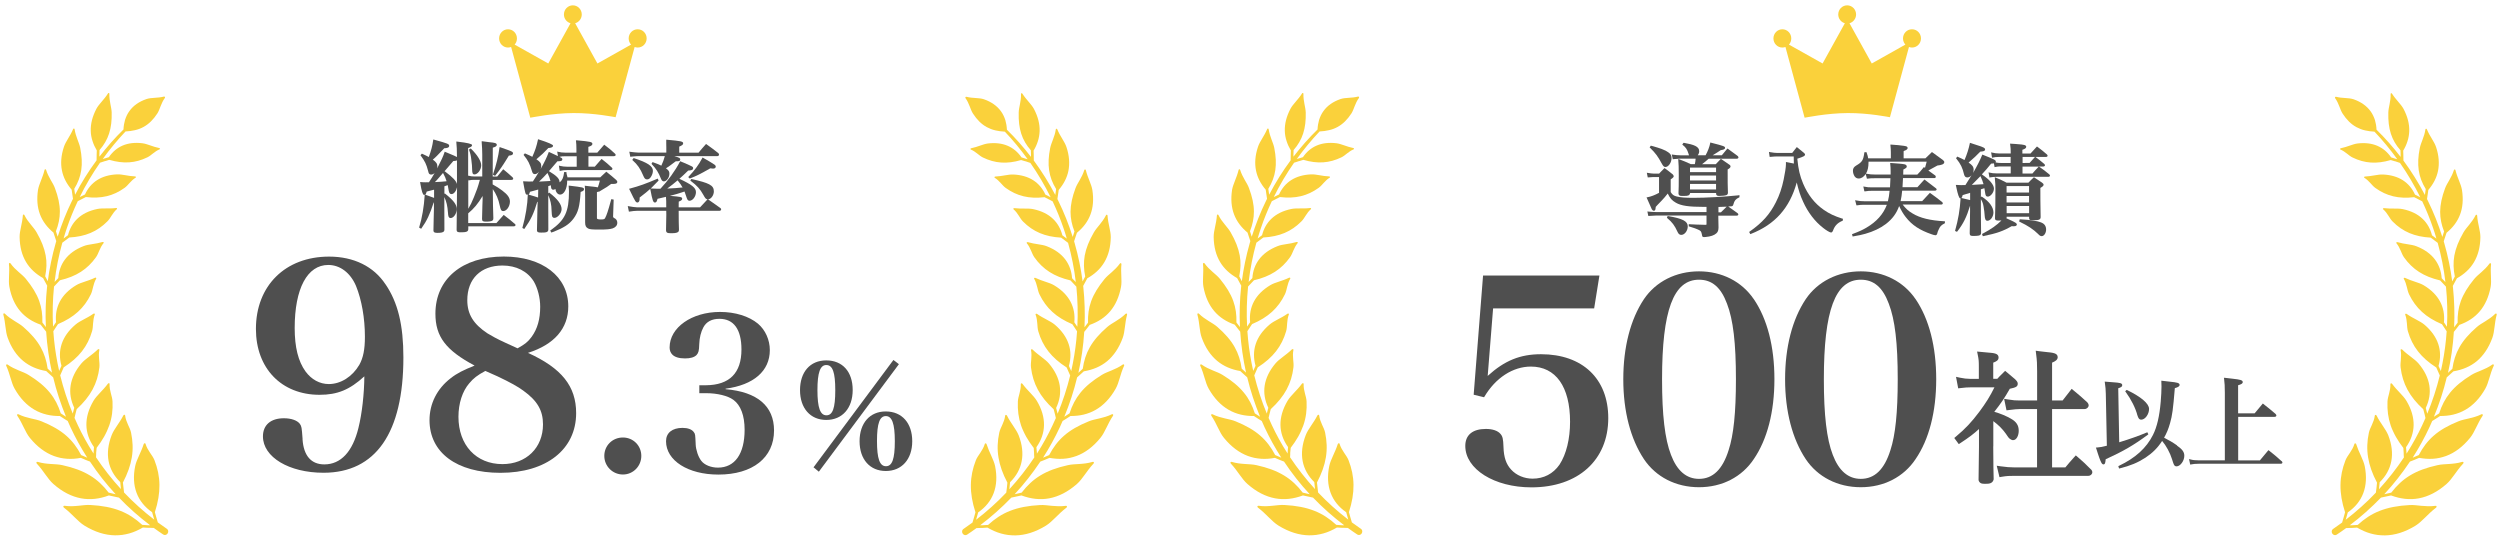 <svg width="356" height="77" viewBox="0 0 356 77" fill="none" xmlns="http://www.w3.org/2000/svg">
<path d="M154.373 52.87C155.643 52.65 156.743 52.19 157.663 51.43C158.593 50.65 159.343 49.56 159.873 48.12C160.213 47.2 160.153 46.09 160.493 44.82C160.533 44.67 160.393 44.58 160.283 44.69C159.373 45.59 158.363 45.96 157.663 46.57C156.563 47.53 155.743 48.46 155.183 49.46C154.653 50.39 154.343 51.39 154.183 52.52C153.983 52.71 153.773 52.9 153.563 53.09C153.993 51.18 154.273 49.23 154.393 47.26C154.523 47.11 154.633 46.96 154.753 46.81C154.893 46.63 155.033 46.44 155.183 46.26C157.543 45.43 159.093 43.73 159.633 40.86C159.803 39.93 159.563 38.88 159.693 37.62C159.703 37.48 159.553 37.41 159.473 37.53C159.113 38.03 158.703 38.41 158.323 38.75C157.933 39.09 157.573 39.39 157.283 39.74C156.393 40.83 155.763 41.84 155.383 42.89C155.033 43.86 154.903 44.86 154.933 45.95C154.773 46.16 154.613 46.37 154.453 46.58C154.453 46.58 154.443 46.6 154.433 46.61C154.523 44.71 154.463 42.79 154.263 40.86C154.263 40.81 154.253 40.77 154.243 40.72C154.443 40.36 154.643 40 154.833 39.63C155.343 39.34 155.793 39.02 156.193 38.65C156.613 38.27 156.963 37.83 157.253 37.35C157.833 36.38 158.153 35.19 158.173 33.78C158.183 32.87 157.793 31.92 157.713 30.7C157.703 30.56 157.553 30.53 157.493 30.65C157.233 31.18 156.893 31.61 156.593 31.99C156.283 32.37 155.983 32.72 155.763 33.1C155.083 34.28 154.653 35.35 154.463 36.4C154.293 37.38 154.323 38.34 154.533 39.37C154.413 39.61 154.293 39.85 154.163 40.08C153.923 38.27 153.553 36.44 153.033 34.64C153.003 34.55 152.973 34.46 152.953 34.36C153.093 33.95 153.233 33.55 153.353 33.15C155.153 31.67 155.963 29.72 155.553 27.06C155.413 26.2 154.903 25.36 154.623 24.23C154.593 24.1 154.443 24.09 154.403 24.22C154.233 24.77 153.993 25.22 153.753 25.64C153.513 26.06 153.283 26.43 153.143 26.82C152.683 28.05 152.453 29.13 152.443 30.16C152.443 31.11 152.633 32.02 153.003 32.96C152.923 33.22 152.843 33.48 152.753 33.74C152.203 31.98 151.513 30.25 150.693 28.58C150.653 28.5 150.613 28.42 150.573 28.34C150.653 27.88 150.713 27.45 150.763 27.04C151.473 26.21 151.943 25.31 152.143 24.32C152.343 23.3 152.273 22.17 151.863 20.94C151.603 20.15 150.973 19.44 150.553 18.41C150.503 18.29 150.363 18.31 150.343 18.43C150.273 18.97 150.103 19.44 149.943 19.87C149.783 20.3 149.623 20.69 149.543 21.09C149.073 23.46 149.333 25.2 150.393 26.92C150.363 27.19 150.323 27.47 150.273 27.76C149.373 26.04 148.343 24.4 147.213 22.86C147.213 22.62 147.213 22.37 147.203 22.1V22.07C147.203 21.87 147.193 21.66 147.183 21.45C147.443 21.02 147.643 20.58 147.783 20.14C147.943 19.66 148.023 19.17 148.043 18.67C148.073 17.66 147.813 16.62 147.233 15.51C146.853 14.81 146.153 14.23 145.583 13.33C145.523 13.23 145.383 13.26 145.393 13.38C145.423 14.44 145.083 15.25 145.063 16.03C145.003 18.35 145.513 19.95 146.793 21.4C146.803 21.63 146.813 21.86 146.813 22.08V22.11C146.813 22.19 146.813 22.26 146.813 22.34C145.743 20.95 144.593 19.65 143.383 18.47C143.363 17.98 143.283 17.53 143.163 17.11C143.013 16.65 142.813 16.22 142.533 15.84C141.983 15.08 141.163 14.5 140.093 14.13C139.403 13.9 138.523 14.02 137.613 13.78C137.513 13.75 137.423 13.88 137.483 13.97C138.033 14.73 138.173 15.58 138.543 16.16C139.123 17.06 139.753 17.68 140.513 18.1C140.893 18.3 141.303 18.47 141.763 18.57C142.163 18.67 142.613 18.72 143.093 18.75C144.273 19.99 145.353 21.31 146.343 22.68C146.273 22.66 146.193 22.63 146.123 22.61H146.083C145.883 22.54 145.673 22.47 145.463 22.41C144.413 20.89 142.823 20.18 140.683 20.43C139.973 20.52 139.213 20.93 138.293 21.11C138.193 21.13 138.153 21.25 138.233 21.29C138.993 21.61 139.413 22.16 139.973 22.43C141.693 23.26 143.363 23.39 145.403 22.79C145.593 22.84 145.773 22.9 145.973 22.96H146.013C146.263 23.05 146.503 23.12 146.723 23.2C147.813 24.76 148.773 26.4 149.613 28.09C149.353 27.96 149.103 27.83 148.863 27.71C148.063 25.96 146.543 24.95 144.303 24.85C143.933 24.83 143.533 24.9 143.103 24.97C142.673 25.04 142.223 25.12 141.733 25.14C141.623 25.14 141.563 25.26 141.643 25.31C142.363 25.76 142.703 26.4 143.223 26.77C144.833 27.92 146.533 28.34 148.743 28.08C149.113 28.26 149.493 28.45 149.893 28.67C150.483 29.92 151.003 31.19 151.443 32.49C151.613 32.98 151.773 33.48 151.913 33.98C151.703 33.82 151.493 33.66 151.283 33.51C151.043 32.58 150.603 31.79 149.953 31.17C149.253 30.5 148.313 30.03 147.123 29.78C146.743 29.7 146.323 29.7 145.873 29.7C145.423 29.7 144.943 29.7 144.443 29.64C144.333 29.63 144.243 29.74 144.323 29.8C144.993 30.38 145.213 31.09 145.683 31.55C147.123 33 148.803 33.71 151.103 33.84C151.433 34.07 151.763 34.32 152.093 34.58C152.603 36.42 152.973 38.28 153.193 40.17C153.023 39.98 152.843 39.8 152.663 39.62C152.593 38.62 152.273 37.73 151.723 36.98C151.123 36.17 150.243 35.53 149.073 35.07C148.703 34.92 148.273 34.85 147.813 34.78C147.353 34.71 146.863 34.63 146.363 34.48C146.253 34.45 146.143 34.55 146.213 34.63C146.783 35.33 146.903 36.08 147.293 36.64C148.513 38.36 150.093 39.38 152.433 39.93C152.713 40.22 152.993 40.52 153.273 40.82C153.463 42.72 153.513 44.63 153.413 46.53C153.273 46.32 153.133 46.11 152.983 45.9C153.193 43.75 152.263 41.92 150.113 40.63C149.763 40.42 149.333 40.27 148.873 40.12C148.413 39.97 147.933 39.8 147.443 39.57C147.333 39.52 147.203 39.6 147.263 39.69C147.723 40.5 147.713 41.28 148.023 41.92C148.973 43.88 150.403 45.2 152.703 46.17C152.833 46.36 152.963 46.55 153.083 46.74C153.173 46.88 153.273 47.03 153.373 47.18C153.343 47.58 153.313 47.98 153.273 48.37C153.123 49.87 152.873 51.37 152.543 52.84C152.433 52.59 152.323 52.35 152.213 52.11C152.813 49.95 152.183 47.92 150.213 46.24C149.553 45.69 148.583 45.35 147.673 44.7C147.573 44.63 147.423 44.7 147.463 44.79C147.803 45.69 147.653 46.48 147.853 47.18C148.483 49.34 149.713 50.93 151.893 52.33C152.063 52.7 152.223 53.08 152.393 53.47C151.933 55.33 151.343 57.15 150.603 58.92C150.603 58.9 150.603 58.88 150.593 58.86L150.553 58.71C150.503 58.5 150.443 58.29 150.393 58.09C151.393 56 151.103 53.82 149.373 51.77C148.803 51.1 147.863 50.59 147.043 49.78C146.953 49.69 146.793 49.73 146.813 49.84C147.003 50.81 146.723 51.59 146.813 52.33C147.093 54.63 148.063 56.47 150.043 58.28C150.093 58.46 150.133 58.64 150.183 58.82L150.223 58.97C150.263 59.16 150.313 59.34 150.353 59.53C149.753 60.91 149.073 62.25 148.303 63.55C148.093 63.91 147.873 64.26 147.653 64.61V64.5C147.633 64.22 147.603 63.94 147.583 63.68C148.973 61.73 149.063 59.45 147.643 57.08C147.173 56.3 146.303 55.62 145.603 54.66C145.523 54.55 145.363 54.57 145.363 54.68C145.393 55.69 144.973 56.43 144.943 57.19C144.893 58.39 145.033 59.5 145.403 60.59C145.493 60.86 145.603 61.13 145.733 61.4C145.853 61.67 145.993 61.94 146.143 62.21C146.443 62.74 146.793 63.26 147.203 63.79C147.223 64.02 147.243 64.27 147.253 64.51V64.74C147.273 64.87 147.283 65.01 147.283 65.14C146.223 66.74 145.033 68.25 143.733 69.67C143.773 69.35 143.803 69.01 143.833 68.67C145.593 66.94 146.083 64.63 145.053 61.98C144.703 61.11 143.933 60.27 143.393 59.18C143.333 59.06 143.163 59.04 143.143 59.16C143.013 60.19 142.453 60.86 142.293 61.62C142.033 62.83 141.993 63.97 142.183 65.14C142.373 66.29 142.783 67.47 143.453 68.73C143.413 69.23 143.353 69.7 143.293 70.15C141.973 71.54 140.533 72.83 139.003 74.01C139.003 74 139.003 73.99 139.003 73.98L139.063 73.78C139.143 73.5 139.223 73.23 139.293 72.96C141.393 71.52 142.283 69.26 141.703 66.38C141.603 65.9 141.393 65.43 141.163 64.91C140.923 64.39 140.683 63.85 140.493 63.26C140.453 63.12 140.283 63.08 140.243 63.2C139.933 64.22 139.263 64.8 138.963 65.54C138.053 67.87 137.993 70.14 138.903 72.95C138.843 73.19 138.773 73.43 138.703 73.67L138.643 73.87C138.593 74.05 138.533 74.23 138.483 74.41C138.053 74.73 137.613 75.04 137.173 75.34C136.983 75.47 136.943 75.76 137.083 75.98C137.223 76.2 137.503 76.27 137.703 76.14C138.163 75.84 138.613 75.52 139.053 75.2C139.243 75.2 139.423 75.2 139.623 75.18H139.853C140.113 75.16 140.363 75.15 140.613 75.13C141.253 75.5 141.893 75.79 142.543 75.97C142.873 76.06 143.213 76.14 143.553 76.18C143.893 76.22 144.233 76.24 144.583 76.24C145.973 76.22 147.433 75.78 148.943 74.85C149.903 74.25 150.653 73.21 151.863 72.29C152.003 72.18 151.943 72 151.773 72.03C151.043 72.13 150.383 72.08 149.783 72.03C149.183 71.97 148.623 71.89 148.093 71.92C146.423 72.01 145.043 72.27 143.823 72.75C142.673 73.2 141.673 73.86 140.703 74.75C140.413 74.77 140.123 74.79 139.823 74.8H139.593C139.593 74.8 139.583 74.8 139.573 74.8C141.163 73.6 142.643 72.28 144.013 70.86C144.473 70.77 144.953 70.67 145.453 70.55C146.803 71.05 148.123 71.21 149.423 70.96C150.743 70.71 152.063 70.05 153.353 68.92C154.173 68.2 154.723 67.08 155.723 66.01C155.843 65.89 155.753 65.72 155.593 65.77C154.223 66.18 153.063 66.01 152.063 66.24C150.483 66.59 149.203 67.06 148.123 67.72C147.103 68.34 146.263 69.14 145.483 70.15C145.143 70.23 144.803 70.31 144.483 70.38C145.833 68.92 147.053 67.37 148.143 65.73C148.273 65.68 148.403 65.63 148.533 65.58L148.763 65.49C148.993 65.39 149.223 65.3 149.443 65.2C150.113 65.32 150.773 65.37 151.403 65.33C151.723 65.31 152.053 65.27 152.363 65.2C152.673 65.13 152.983 65.04 153.293 64.93C154.513 64.48 155.663 63.63 156.703 62.35C157.373 61.53 157.703 60.38 158.493 59.2C158.583 59.06 158.473 58.93 158.333 58.99C157.093 59.6 155.953 59.62 155.033 60C153.583 60.59 152.433 61.24 151.513 62.05C150.643 62.81 149.973 63.71 149.403 64.8C149.163 64.91 148.893 65.02 148.633 65.13L148.533 65.17C149.423 63.78 150.223 62.33 150.923 60.83C151.063 60.54 151.193 60.25 151.313 59.95C151.493 59.84 151.663 59.74 151.833 59.63L151.953 59.55C152.113 59.45 152.273 59.34 152.433 59.24C153.093 59.24 153.713 59.18 154.303 59.04C154.923 58.89 155.493 58.67 156.043 58.35C157.133 57.72 158.093 56.73 158.873 55.35C159.373 54.46 159.503 53.32 160.073 52.08C160.143 51.94 160.013 51.82 159.883 51.91C158.803 52.68 157.713 52.88 156.893 53.39C155.603 54.18 154.613 54.99 153.863 55.91C153.163 56.77 152.663 57.74 152.303 58.86C152.113 58.98 151.923 59.11 151.733 59.23L151.613 59.31C151.613 59.31 151.573 59.33 151.553 59.35C152.303 57.54 152.923 55.66 153.383 53.74C153.713 53.45 154.033 53.16 154.343 52.87H154.373Z" fill="#FAD13B"/>
<path d="M6.613 52.87C6.923 53.16 7.243 53.45 7.573 53.74C8.033 55.66 8.653 57.53 9.403 59.35C9.383 59.34 9.363 59.33 9.343 59.31L9.223 59.23C9.033 59.11 8.843 58.99 8.653 58.86C8.293 57.73 7.803 56.77 7.093 55.91C6.343 54.99 5.353 54.18 4.063 53.39C3.243 52.88 2.153 52.68 1.073 51.91C0.953 51.82 0.823 51.94 0.883 52.08C1.453 53.32 1.583 54.47 2.083 55.35C2.863 56.73 3.823 57.72 4.913 58.35C5.463 58.67 6.033 58.89 6.653 59.04C7.243 59.18 7.863 59.25 8.523 59.24C8.683 59.35 8.843 59.45 9.003 59.55L9.123 59.63C9.293 59.74 9.473 59.84 9.643 59.95C9.773 60.24 9.903 60.54 10.033 60.83C10.733 62.33 11.533 63.78 12.423 65.17L12.323 65.13C12.053 65.02 11.793 64.91 11.553 64.8C10.983 63.71 10.313 62.81 9.443 62.05C8.523 61.24 7.373 60.59 5.923 60C5.003 59.62 3.863 59.6 2.623 58.99C2.483 58.92 2.373 59.06 2.463 59.2C3.253 60.37 3.583 61.53 4.253 62.35C5.293 63.63 6.443 64.47 7.663 64.93C7.973 65.04 8.283 65.13 8.593 65.2C8.913 65.26 9.233 65.31 9.553 65.33C10.183 65.37 10.833 65.33 11.513 65.2C11.733 65.29 11.963 65.39 12.193 65.49L12.423 65.58C12.553 65.63 12.683 65.68 12.813 65.73C13.903 67.37 15.123 68.93 16.473 70.38C16.153 70.31 15.813 70.24 15.473 70.15C14.703 69.14 13.853 68.34 12.833 67.72C11.753 67.06 10.473 66.59 8.893 66.24C7.893 66.01 6.723 66.18 5.363 65.77C5.213 65.72 5.113 65.88 5.233 66.01C6.233 67.08 6.783 68.2 7.603 68.92C8.883 70.05 10.203 70.71 11.533 70.96C12.843 71.21 14.163 71.05 15.503 70.55C16.003 70.67 16.483 70.77 16.943 70.86C18.303 72.28 19.793 73.6 21.383 74.8H21.133C20.833 74.78 20.543 74.76 20.253 74.74C19.283 73.85 18.283 73.19 17.133 72.74C15.913 72.26 14.533 72 12.863 71.91C12.333 71.88 11.783 71.96 11.173 72.02C10.573 72.08 9.913 72.13 9.183 72.02C9.013 72 8.953 72.18 9.093 72.28C10.303 73.2 11.053 74.24 12.013 74.84C13.523 75.77 14.983 76.21 16.373 76.23C16.723 76.23 17.063 76.21 17.403 76.17C17.743 76.12 18.083 76.05 18.413 75.96C19.063 75.78 19.703 75.49 20.343 75.12C20.593 75.14 20.853 75.15 21.103 75.16H21.333C21.523 75.17 21.713 75.18 21.903 75.18C22.343 75.5 22.793 75.82 23.253 76.12C23.453 76.25 23.733 76.18 23.873 75.96C24.013 75.74 23.973 75.45 23.783 75.32C23.343 75.02 22.903 74.71 22.473 74.39C22.413 74.21 22.363 74.03 22.313 73.85L22.253 73.65C22.183 73.41 22.113 73.16 22.053 72.93C22.963 70.11 22.903 67.85 21.993 65.52C21.693 64.78 21.023 64.2 20.713 63.18C20.683 63.06 20.513 63.11 20.463 63.24C20.273 63.84 20.023 64.38 19.793 64.89C19.563 65.4 19.353 65.88 19.253 66.36C18.663 69.23 19.563 71.5 21.663 72.94C21.733 73.21 21.813 73.48 21.893 73.76L21.953 73.96C21.953 73.96 21.953 73.98 21.953 73.99C20.413 72.81 18.983 71.52 17.663 70.13C17.603 69.68 17.553 69.2 17.503 68.71C18.163 67.45 18.583 66.28 18.773 65.12C18.963 63.95 18.913 62.81 18.663 61.6C18.503 60.84 17.943 60.17 17.813 59.14C17.793 59.02 17.633 59.04 17.563 59.16C17.013 60.25 16.243 61.08 15.903 61.96C14.873 64.62 15.353 66.92 17.123 68.65C17.153 68.99 17.183 69.33 17.223 69.65C15.923 68.23 14.733 66.71 13.673 65.12C13.673 64.98 13.683 64.85 13.693 64.72V64.49C13.723 64.24 13.743 64 13.763 63.77C14.173 63.24 14.523 62.71 14.823 62.19C14.973 61.92 15.113 61.65 15.233 61.38C15.353 61.11 15.463 60.84 15.563 60.57C15.943 59.48 16.083 58.38 16.023 57.17C15.993 56.41 15.563 55.67 15.603 54.66C15.603 54.54 15.443 54.53 15.363 54.64C14.663 55.6 13.793 56.28 13.323 57.06C11.913 59.44 11.993 61.71 13.383 63.66C13.363 63.92 13.343 64.2 13.323 64.48V64.59C13.093 64.24 12.873 63.89 12.663 63.53C11.893 62.23 11.213 60.89 10.613 59.51C10.653 59.32 10.703 59.13 10.743 58.95L10.783 58.8C10.833 58.62 10.873 58.44 10.923 58.26C12.903 56.45 13.883 54.61 14.153 52.31C14.243 51.57 13.953 50.79 14.153 49.82C14.173 49.71 14.023 49.67 13.923 49.76C13.103 50.57 12.163 51.08 11.593 51.75C9.863 53.8 9.573 55.98 10.573 58.07C10.523 58.27 10.463 58.48 10.413 58.69L10.373 58.84C10.373 58.84 10.373 58.88 10.363 58.9C9.623 57.13 9.033 55.31 8.573 53.45C8.733 53.05 8.903 52.68 9.073 52.31C11.253 50.91 12.483 49.32 13.113 47.16C13.313 46.47 13.163 45.67 13.503 44.77C13.543 44.67 13.403 44.6 13.293 44.68C12.383 45.33 11.403 45.66 10.753 46.22C8.773 47.9 8.153 49.93 8.753 52.09C8.643 52.33 8.533 52.57 8.423 52.82C8.093 51.35 7.843 49.85 7.693 48.35C7.653 47.95 7.623 47.56 7.593 47.16C7.693 47.01 7.783 46.86 7.883 46.72C8.003 46.53 8.133 46.34 8.263 46.15C10.563 45.18 11.993 43.86 12.943 41.9C13.243 41.27 13.233 40.49 13.703 39.67C13.753 39.58 13.633 39.49 13.523 39.55C13.033 39.79 12.543 39.95 12.093 40.1C11.633 40.25 11.203 40.4 10.853 40.61C8.703 41.9 7.773 43.73 7.983 45.88C7.833 46.09 7.693 46.3 7.553 46.51C7.453 44.61 7.503 42.7 7.693 40.8C7.973 40.5 8.243 40.2 8.533 39.91C10.863 39.37 12.453 38.34 13.673 36.62C14.063 36.07 14.183 35.31 14.753 34.61C14.823 34.53 14.713 34.43 14.603 34.46C14.093 34.61 13.613 34.69 13.153 34.76C12.693 34.83 12.263 34.9 11.893 35.05C10.723 35.51 9.843 36.15 9.243 36.96C8.683 37.71 8.373 38.6 8.303 39.6C8.123 39.78 7.943 39.96 7.773 40.15C7.993 38.27 8.363 36.4 8.873 34.56C9.203 34.3 9.533 34.05 9.863 33.82C12.163 33.69 13.843 32.98 15.283 31.53C15.763 31.07 15.983 30.36 16.643 29.78C16.713 29.71 16.643 29.6 16.523 29.62C16.023 29.69 15.543 29.68 15.093 29.68C14.643 29.68 14.223 29.68 13.843 29.76C12.653 30.01 11.713 30.48 11.013 31.15C10.363 31.77 9.923 32.55 9.683 33.49C9.473 33.64 9.263 33.8 9.053 33.96C9.203 33.46 9.353 32.96 9.523 32.47C9.963 31.17 10.483 29.9 11.073 28.65C11.483 28.43 11.863 28.24 12.223 28.06C14.433 28.32 16.123 27.91 17.743 26.75C18.263 26.38 18.603 25.74 19.323 25.29C19.403 25.24 19.343 25.12 19.233 25.12C18.743 25.1 18.293 25.03 17.863 24.95C17.433 24.88 17.033 24.81 16.663 24.83C14.423 24.93 12.903 25.94 12.103 27.69C11.863 27.81 11.613 27.93 11.353 28.06C12.183 26.37 13.153 24.73 14.243 23.17C14.463 23.1 14.693 23.02 14.953 22.94H14.993C15.183 22.87 15.373 22.81 15.563 22.76C17.603 23.36 19.273 23.23 20.993 22.4C21.553 22.13 21.973 21.58 22.733 21.26C22.823 21.22 22.783 21.1 22.673 21.08C21.753 20.9 20.993 20.49 20.283 20.4C18.143 20.14 16.553 20.85 15.503 22.38C15.293 22.44 15.083 22.5 14.883 22.57H14.843C14.763 22.6 14.693 22.63 14.623 22.65C15.613 21.28 16.703 19.96 17.873 18.72C18.353 18.69 18.803 18.64 19.203 18.54C19.663 18.44 20.073 18.28 20.453 18.07C21.213 17.65 21.843 17.02 22.423 16.13C22.783 15.55 22.923 14.7 23.483 13.94C23.543 13.85 23.463 13.72 23.353 13.75C22.443 13.99 21.563 13.87 20.873 14.1C19.793 14.47 18.973 15.05 18.433 15.81C18.153 16.18 17.953 16.62 17.803 17.08C17.683 17.5 17.603 17.95 17.583 18.44C16.373 19.62 15.223 20.92 14.153 22.31C14.153 22.24 14.153 22.16 14.153 22.08V22.05C14.153 21.83 14.163 21.6 14.173 21.37C15.443 19.92 15.963 18.31 15.903 16C15.873 15.23 15.543 14.41 15.573 13.35C15.573 13.23 15.443 13.19 15.383 13.3C14.813 14.21 14.113 14.78 13.733 15.48C13.153 16.59 12.893 17.63 12.923 18.64C12.933 19.14 13.023 19.63 13.183 20.11C13.323 20.55 13.523 20.99 13.783 21.42C13.783 21.63 13.763 21.83 13.763 22.04V22.07C13.763 22.34 13.753 22.59 13.753 22.83C12.623 24.36 11.583 26.01 10.693 27.73C10.653 27.44 10.613 27.16 10.573 26.89C11.633 25.17 11.893 23.44 11.423 21.06C11.343 20.66 11.183 20.28 11.023 19.84C10.863 19.41 10.703 18.94 10.623 18.4C10.603 18.28 10.463 18.26 10.413 18.38C9.983 19.41 9.363 20.12 9.103 20.91C8.693 22.14 8.613 23.27 8.823 24.29C9.023 25.28 9.493 26.18 10.203 27.01C10.253 27.42 10.323 27.85 10.393 28.31C10.353 28.39 10.313 28.47 10.273 28.55C9.453 30.21 8.773 31.95 8.213 33.71C8.123 33.45 8.043 33.19 7.963 32.93C8.333 31.99 8.523 31.08 8.523 30.13C8.523 29.1 8.283 28.02 7.823 26.79C7.683 26.4 7.453 26.02 7.213 25.61C6.983 25.2 6.733 24.74 6.563 24.19C6.523 24.06 6.373 24.07 6.343 24.2C6.073 25.33 5.563 26.18 5.413 27.03C5.013 29.69 5.823 31.64 7.613 33.12C7.733 33.52 7.873 33.92 8.013 34.33C7.983 34.42 7.953 34.51 7.933 34.61C7.413 36.42 7.043 38.25 6.803 40.05C6.673 39.81 6.553 39.57 6.433 39.34C6.643 38.31 6.683 37.35 6.503 36.37C6.313 35.32 5.883 34.25 5.203 33.07C4.983 32.69 4.683 32.35 4.373 31.96C4.063 31.58 3.723 31.15 3.473 30.62C3.413 30.5 3.263 30.53 3.253 30.67C3.173 31.88 2.783 32.84 2.793 33.75C2.813 35.17 3.133 36.35 3.713 37.32C4.003 37.81 4.363 38.24 4.773 38.62C5.173 38.99 5.623 39.31 6.133 39.6C6.323 39.97 6.513 40.33 6.723 40.69C6.723 40.74 6.713 40.78 6.703 40.83C6.503 42.75 6.443 44.67 6.533 46.58C6.533 46.58 6.523 46.56 6.513 46.55C6.353 46.35 6.193 46.14 6.033 45.92C6.063 44.82 5.933 43.83 5.583 42.86C5.213 41.82 4.573 40.8 3.683 39.71C3.393 39.36 3.033 39.06 2.643 38.72C2.253 38.38 1.843 38 1.493 37.5C1.413 37.38 1.263 37.45 1.273 37.59C1.403 38.85 1.163 39.9 1.333 40.83C1.863 43.7 3.413 45.4 5.783 46.23C5.923 46.42 6.063 46.6 6.213 46.78C6.323 46.93 6.443 47.08 6.573 47.23C6.703 49.2 6.983 51.15 7.403 53.06C7.193 52.87 6.983 52.68 6.783 52.49C6.623 51.36 6.313 50.37 5.783 49.43C5.223 48.43 4.403 47.5 3.303 46.54C2.603 45.93 1.593 45.56 0.683 44.66C0.583 44.56 0.433 44.65 0.473 44.79C0.813 46.06 0.753 47.17 1.093 48.09C1.613 49.53 2.363 50.62 3.303 51.4C4.223 52.16 5.313 52.62 6.593 52.84L6.613 52.87Z" fill="#FAD13B"/>
<path d="M90.793 4.17C90.093 4.17 89.523 4.75 89.523 5.47C89.523 5.81 89.653 6.12 89.863 6.35L85.073 9.04L81.903 3.31C82.443 3.16 82.843 2.65 82.843 2.06C82.843 1.34 82.273 0.76 81.573 0.76C80.873 0.76 80.303 1.34 80.303 2.06C80.303 2.66 80.703 3.16 81.243 3.31L78.073 9.04L73.283 6.35C73.493 6.12 73.613 5.81 73.613 5.47C73.613 4.75 73.043 4.17 72.343 4.17C71.643 4.17 71.073 4.75 71.073 5.47C71.073 6.19 71.643 6.77 72.343 6.77C72.493 6.77 72.643 6.74 72.783 6.69L75.513 16.76C75.613 16.76 78.643 16.11 81.663 16.1C84.643 16.08 87.593 16.69 87.663 16.69L90.373 6.69C90.513 6.74 90.653 6.77 90.813 6.77C91.513 6.77 92.083 6.19 92.083 5.47C92.083 4.75 91.513 4.17 90.813 4.17H90.793Z" fill="#FAD13B"/>
<path d="M70.193 24.88L70.493 25.04L70.543 24.98C71.203 24.16 71.653 23.5 72.463 22.16C72.783 22.13 73.053 22.08 73.053 21.84C73.053 21.61 72.903 21.55 71.263 20.98L71.143 20.94L71.123 21.06C70.953 22.3 70.693 23.38 70.213 24.81L70.183 24.89L70.193 24.88Z" fill="#4F4F4F"/>
<path d="M67.043 21.13L66.783 21.3L66.803 21.37C66.993 21.91 67.053 22.16 67.123 22.8C67.193 23.29 67.233 23.76 67.233 24.15C67.243 24.54 67.273 24.84 67.553 24.84C68.023 24.84 68.523 24.17 68.523 23.54C68.523 22.96 67.993 22.08 67.093 21.2L67.033 21.14L67.043 21.13Z" fill="#4F4F4F"/>
<path d="M73.293 31.87C72.673 31.33 72.483 31.18 71.803 30.66L71.733 30.6L70.693 31.76H66.673V30.38C67.513 29.67 68.033 29.05 68.723 27.91V28.43C68.713 28.6 68.703 28.88 68.693 29.21C68.683 29.9 68.663 30.75 68.643 31.18C68.643 31.52 68.823 31.56 69.223 31.56C69.563 31.56 70.003 31.53 70.153 31.39C70.233 31.31 70.253 31.22 70.253 31.06C70.203 29.42 70.193 29.35 70.173 26.93C70.653 27.61 70.993 28.39 71.163 29.27C71.283 29.83 71.363 30.06 71.663 30.06C72.143 30.06 72.613 29.39 72.613 28.71C72.613 28.17 72.303 27.72 71.503 27.12C71.053 26.79 70.773 26.6 70.153 26.26V25.62H72.813C73.053 25.62 73.083 25.49 73.083 25.44C73.083 25.38 73.043 25.32 72.983 25.24L72.923 25.19C72.423 24.74 72.263 24.59 71.733 24.16L71.653 24.1L71.593 24.18C71.473 24.32 71.383 24.43 71.303 24.53C71.143 24.72 71.013 24.87 70.803 25.14H70.163C70.163 22.92 70.163 22.86 70.173 21.03C70.563 20.91 70.743 20.82 70.743 20.63C70.743 20.37 70.453 20.32 69.623 20.24C69.543 20.23 69.443 20.22 69.323 20.2C69.153 20.18 68.943 20.16 68.713 20.12H68.593V20.25C68.643 20.99 68.673 21.37 68.673 22.01V25.13H67.553C67.243 25.13 67.033 25.1 66.713 25.02H66.663V21.08C67.053 20.94 67.223 20.86 67.223 20.66C67.223 20.493 66.553 20.333 65.213 20.18L64.983 20.15V20.27C65.043 20.89 65.063 21.24 65.073 22.36C64.903 22.26 64.543 22.11 63.803 21.8L63.323 21.6L63.293 21.7C63.143 22.19 62.803 22.92 62.253 23.98C62.273 23.9 62.283 23.81 62.283 23.72C62.283 23.32 62.133 23.09 61.633 22.73C62.053 22.38 62.183 22.24 63.263 21.11C63.613 21.1 63.963 21.04 63.963 20.77C63.963 20.5 63.783 20.44 61.813 19.89L61.703 19.86L61.683 19.97C61.573 20.77 61.403 21.43 61.063 22.36C60.773 22.2 60.573 22.11 60.143 21.91L60.073 21.88L59.873 22.11L59.923 22.17C60.503 22.96 60.713 23.39 60.943 24.27L60.973 24.38C61.033 24.6 61.033 24.63 61.083 24.7C61.143 24.8 61.273 24.86 61.403 24.86C61.573 24.86 61.753 24.77 61.893 24.63C61.643 25.09 61.403 25.46 61.083 25.95C60.883 25.96 60.773 25.96 60.633 25.96C60.413 25.96 60.273 25.96 59.953 25.93H59.823L59.863 26.17C60.036 27.223 60.206 27.75 60.373 27.75C60.373 27.75 60.443 27.75 60.473 27.73V27.82C60.383 29.39 60.093 31.08 59.703 32.33L59.683 32.41L59.973 32.58L60.023 32.5C60.773 31.46 61.223 30.5 61.753 28.84H61.793V29.72C61.773 30.4 61.76 30.92 61.753 31.28C61.746 31.973 61.736 32.473 61.723 32.78V32.81C61.723 33.14 62.003 33.16 62.313 33.16C62.833 33.16 63.123 33.09 63.223 32.93C63.263 32.86 63.283 32.8 63.283 32.69C63.273 32.27 63.273 31.26 63.273 29.58V28.06C63.583 28.72 63.723 29.34 63.793 30.3C63.813 30.73 63.863 31.05 64.173 31.05C64.603 31.05 65.043 30.41 65.043 29.77C65.043 29.13 64.573 28.52 63.413 27.6L63.353 27.55L63.283 27.61V26.53C63.473 26.46 63.523 26.45 63.753 26.36C63.773 26.46 63.793 26.55 63.803 26.63C63.823 26.72 63.833 26.81 63.853 26.9C63.913 27.31 63.983 27.64 64.293 27.64C64.663 27.64 64.993 27.14 65.083 26.66C65.073 29.01 65.043 31.46 65.023 32.71C65.023 33.05 65.233 33.08 65.583 33.08C66.323 33.08 66.683 33.03 66.683 32.62V32.23H73.163C73.303 32.23 73.413 32.15 73.413 32.05C73.413 31.99 73.383 31.93 73.293 31.85V31.87ZM61.933 25.92C62.153 25.71 62.223 25.63 62.393 25.43L63.093 24.62V24.64C63.373 25.17 63.463 25.37 63.593 25.81C63.023 25.87 62.733 25.89 61.923 25.93L61.933 25.92ZM60.763 27.28C61.183 27.18 61.323 27.14 61.773 27.02H61.813V28.18L60.553 27.72C60.653 27.64 60.703 27.48 60.763 27.28ZM66.703 25.7L66.803 25.68C67.113 25.62 67.193 25.61 67.543 25.61H68.333C68.033 26.71 67.883 27.1 67.493 28.06C67.203 28.78 67.003 29.19 66.683 29.73V25.52L66.713 25.68L66.703 25.7ZM65.083 26.24C64.973 25.77 64.483 25.25 63.383 24.43L63.323 24.39L63.263 24.43L64.553 22.93C64.753 22.93 64.943 22.9 65.073 22.84C65.073 23.27 65.073 23.79 65.073 24.43C65.073 25.01 65.073 25.62 65.073 26.25L65.083 26.24Z" fill="#4F4F4F"/>
<path d="M81.093 26.45L80.973 26.43L80.993 26.73C81.013 26.94 81.023 27.04 81.023 27.23C81.023 30.14 80.463 31.33 78.423 32.78L78.343 32.83L78.513 33.12L78.593 33.09C80.303 32.44 81.053 31.96 81.683 31.11C82.333 30.22 82.553 29.4 82.683 27.33C82.963 27.24 83.163 27.15 83.163 26.96C83.163 26.69 83.003 26.67 81.103 26.44L81.093 26.45Z" fill="#4F4F4F"/>
<path d="M87.453 31.04C87.353 30.993 87.303 30.933 87.303 30.86L87.383 28.51V28.42L87.043 28.36L87.023 28.45C86.593 30.03 86.393 30.64 86.163 31.06C86.093 31.19 86.013 31.25 85.563 31.25C85.189 31.25 85.003 31.193 85.003 31.08V27.36C85.083 27.34 85.133 27.32 85.223 27.28L85.283 27.31L85.333 27.28C86.483 26.6 86.513 26.58 87.033 26.19H87.313C87.493 26.19 87.903 26.19 87.903 25.91C87.903 25.79 87.833 25.71 87.733 25.61C87.183 25.13 86.993 24.97 86.403 24.5L86.333 24.45L86.273 24.51C86.023 24.73 85.893 24.86 85.723 25.02C85.653 25.09 85.583 25.16 85.483 25.25H80.803C80.803 25.25 80.793 25.18 80.773 25.08L80.743 24.98C80.693 24.81 80.683 24.77 80.663 24.59V24.5H80.323V24.59C80.233 25.26 80.083 25.63 79.793 25.88C79.753 25.91 79.713 25.94 79.683 25.96C79.683 25.96 79.683 25.96 79.683 25.95C79.683 25.46 79.313 25.07 78.203 24.39L78.173 24.37C78.483 24.03 78.843 23.59 79.373 22.97C79.813 22.96 80.073 22.94 80.073 22.69C80.073 22.57 80.073 22.53 79.663 22.33C79.933 22.26 80.143 22.25 80.583 22.25H82.123V23.74H80.743C80.393 23.74 80.093 23.7 79.733 23.62L79.583 23.58L79.703 24.35L79.803 24.32C80.093 24.25 80.363 24.22 80.803 24.22H86.963C87.103 24.22 87.213 24.14 87.213 24.04C87.213 23.95 87.163 23.9 87.093 23.84C86.553 23.34 86.383 23.19 85.743 22.69L85.663 22.63L85.603 22.7C85.423 22.9 85.303 23.04 85.183 23.18C85.043 23.34 84.913 23.49 84.703 23.73H83.793V22.24H87.403C87.603 22.24 87.673 22.14 87.673 22.06C87.673 21.98 87.623 21.93 87.553 21.86C86.953 21.3 86.763 21.15 86.113 20.66L86.043 20.6L85.983 20.67C85.573 21.12 85.443 21.28 85.053 21.74H83.783V20.91C84.123 20.81 84.353 20.7 84.353 20.49C84.353 20.22 84.123 20.16 82.133 19.98H82.013L82.023 20.09C82.063 20.51 82.083 20.66 82.083 21.24V21.74H80.543C80.073 21.74 79.793 21.69 79.493 21.62L79.343 21.58L79.453 22.23C79.223 22.12 78.893 21.97 78.443 21.76L78.153 21.63L78.113 21.73C77.893 22.34 77.493 23.19 76.983 24.08C77.043 23.94 77.073 23.79 77.073 23.64C77.073 23.26 76.923 23.04 76.383 22.68C77.103 22.08 77.503 21.7 78.083 21.08C78.433 21.05 78.753 20.99 78.753 20.74C78.753 20.587 78.076 20.293 76.723 19.86L76.613 19.83L76.593 19.94C76.423 20.76 76.203 21.44 75.803 22.33C75.523 22.18 75.303 22.08 74.813 21.87L74.743 21.84L74.553 22.06L74.603 22.12C75.193 22.84 75.433 23.31 75.763 24.41C75.823 24.61 75.913 24.8 76.163 24.8C76.373 24.8 76.593 24.65 76.763 24.43C76.483 24.9 76.193 25.38 75.883 25.84C75.433 25.85 75.413 25.85 75.323 25.85C75.163 25.85 74.993 25.85 74.613 25.82H74.483L74.503 25.94C74.793 27.57 74.833 27.72 75.053 27.72C75.093 27.72 75.123 27.72 75.153 27.7V27.77C75.123 29.08 74.833 30.89 74.403 32.38L74.383 32.46L74.653 32.61L74.703 32.54C75.603 31.26 76.013 30.4 76.503 28.75H76.563L76.533 29.63C76.533 30.11 76.493 31.61 76.463 32.75V32.78C76.463 33.09 76.703 33.12 77.063 33.12C77.713 33.12 78.083 33.1 78.083 32.67C78.076 31.41 78.073 30.38 78.073 29.58V27.78C78.383 28.48 78.533 29.16 78.543 29.96C78.563 30.44 78.593 30.73 78.633 30.83C78.693 30.95 78.813 31.03 78.933 31.03C79.413 31.03 79.973 30.35 79.973 29.78C79.973 29.12 79.403 28.34 78.263 27.47L78.203 27.42L78.073 27.54V26.51C78.183 26.48 78.243 26.45 78.303 26.43C78.343 26.42 78.383 26.4 78.433 26.38C78.463 26.64 78.493 26.77 78.493 26.79C78.553 26.94 78.653 27.02 78.783 27.02C78.903 27.02 78.993 26.98 79.093 26.9C79.133 27.36 79.423 27.71 79.763 27.71C80.323 27.71 80.763 26.87 80.763 25.8V25.72H85.423C85.313 26.13 85.263 26.33 85.133 26.68C84.913 26.63 84.683 26.6 84.373 26.57C84.293 26.56 84.193 26.55 84.073 26.54C83.883 26.52 83.653 26.5 83.393 26.46L83.273 26.44L83.293 26.79C83.313 27.21 83.323 27.42 83.323 28.14V30.68C83.323 30.78 83.323 30.88 83.323 31C83.323 31.17 83.323 31.39 83.323 31.68C83.323 32.15 83.443 32.38 83.753 32.54C83.973 32.66 84.323 32.69 85.373 32.69C86.423 32.69 86.873 32.64 87.253 32.52C87.683 32.36 87.903 32.09 87.903 31.71C87.903 31.39 87.713 31.13 87.393 31.02L87.453 31.04ZM78.383 25.77C77.793 25.81 77.343 25.84 76.763 25.86C77.263 25.38 77.573 25.06 77.963 24.63C78.193 25.11 78.283 25.35 78.383 25.77ZM75.473 27.31C75.643 27.27 75.883 27.2 76.213 27.11L76.643 26.99L76.623 28.13C76.303 28.02 76.063 27.94 75.333 27.73L75.273 27.71C75.363 27.63 75.423 27.48 75.473 27.31Z" fill="#4F4F4F"/>
<path d="M100.053 22.42L100.003 22.51C99.473 23.51 98.943 24.22 98.073 25.14L98.003 25.21L98.213 25.42L98.273 25.4C99.183 25.05 99.693 24.8 101.143 23.97C101.333 24 101.493 24.01 101.553 24.01C101.823 24.01 101.923 23.86 101.923 23.73C101.923 23.62 101.873 23.54 101.753 23.45C101.383 23.2 100.733 22.81 100.133 22.48L100.043 22.43L100.053 22.42Z" fill="#4F4F4F"/>
<path d="M89.853 22.31C90.193 22.27 90.703 22.23 90.903 22.23H94.673C94.553 22.69 94.383 23.15 94.173 23.59C93.893 23.44 93.683 23.36 93.003 23.11L92.923 23.08L92.773 23.33L92.823 23.39C93.453 24.06 93.773 24.56 94.123 25.45C94.203 25.64 94.313 25.83 94.533 25.83C94.923 25.83 95.323 25.28 95.323 24.74C95.323 24.42 95.223 24.25 94.833 23.97C95.193 23.74 95.543 23.5 96.223 22.97H96.243C96.603 22.97 96.863 22.97 96.863 22.7C96.863 22.51 96.783 22.46 96.013 22.23H102.163C102.283 22.23 102.393 22.13 102.393 22.02C102.393 21.95 102.353 21.89 102.303 21.82L102.283 21.8C101.553 21.23 101.333 21.06 100.613 20.55L100.543 20.5L100.383 20.68C100.023 21.09 99.863 21.26 99.473 21.74H96.723V20.88C97.103 20.72 97.283 20.6 97.283 20.42C97.283 20.13 96.963 20.08 94.983 19.9H94.873V20C94.873 20.12 94.873 20.22 94.873 20.31C94.873 20.37 94.873 20.42 94.873 20.46C94.883 20.74 94.883 20.92 94.883 21V21.73H90.903C90.653 21.73 90.103 21.67 89.753 21.62L89.613 21.6L89.753 22.32H89.843L89.853 22.31Z" fill="#4F4F4F"/>
<path d="M102.533 29.59C101.813 29.07 101.583 28.91 100.893 28.43L100.833 28.39C101.253 28.36 101.653 27.81 101.653 27.25C101.653 26.36 100.943 26.06 98.513 25.5L98.443 25.48L98.303 25.72L98.373 25.77C99.253 26.43 99.693 26.91 100.163 27.76C100.423 28.23 100.513 28.37 100.753 28.38L100.663 28.48C100.263 28.92 100.113 29.08 99.693 29.52H96.643V29.38C96.643 29.12 96.643 29.06 96.653 28.71C96.933 28.6 97.143 28.5 97.143 28.3C97.143 28.05 96.963 28.02 95.393 27.89C96.263 27.67 96.503 27.59 97.093 27.4C97.343 27.32 97.413 27.29 97.473 27.27C97.523 27.4 97.563 27.5 97.593 27.61C97.76 28.123 97.866 28.403 97.913 28.45C97.973 28.53 98.073 28.59 98.173 28.59C98.643 28.59 99.103 27.98 99.103 27.36C99.103 26.74 98.533 26.3 96.743 25.46C97.153 25.1 97.563 24.72 97.993 24.29C98.403 24.27 98.703 24.22 98.703 23.95C98.703 23.82 98.633 23.75 98.533 23.7C98.353 23.59 97.663 23.29 96.933 22.99L96.853 22.96L96.813 23.04C96.173 24.28 95.113 25.75 94.053 26.87C93.743 26.88 93.733 26.88 93.693 26.88C93.453 26.88 93.273 26.87 92.903 26.85H92.663C92.953 26.57 93.253 26.26 93.733 25.76L93.783 25.71L93.663 25.43L93.573 25.47C91.993 26.15 91.053 26.49 89.703 26.85L89.583 26.88L89.633 26.99C90.106 27.977 90.383 28.52 90.463 28.62C90.543 28.76 90.663 28.84 90.773 28.84C90.953 28.84 91.083 28.63 91.083 28.35C91.083 28.29 91.083 28.21 91.083 28.13C91.853 27.54 92.223 27.24 92.603 26.89V26.95C92.903 28.52 93.003 28.84 93.263 28.84C93.473 28.84 93.533 28.68 93.633 28.31L94.573 28.09C94.663 28.07 94.753 28.05 94.833 28.03C94.873 28.56 94.873 28.61 94.873 29.52H90.673C90.483 29.52 89.893 29.44 89.543 29.37L89.393 29.34L89.553 30.13H89.643C89.943 30.07 90.493 30.02 90.683 30.02H94.873C94.883 30.36 94.883 30.55 94.883 30.58C94.883 31.03 94.883 31.14 94.843 32.75C94.843 33.2 95.093 33.21 95.673 33.21C96.213 33.21 96.513 33.13 96.633 32.96C96.673 32.88 96.683 32.81 96.683 32.66C96.653 31.78 96.653 31.74 96.643 30.02H102.453C102.583 30.02 102.693 29.93 102.693 29.82C102.693 29.71 102.623 29.65 102.543 29.59H102.533ZM97.203 26.7H97.123C96.343 26.78 96.133 26.8 95.013 26.85C95.553 26.45 96.033 26.08 96.493 25.68L96.523 25.72C96.853 26.12 96.993 26.34 97.193 26.69L97.203 26.7Z" fill="#4F4F4F"/>
<path d="M90.293 22.53L90.223 22.51L90.033 22.78L90.103 22.84C90.773 23.43 91.183 24.02 91.593 25C91.753 25.37 91.863 25.55 92.143 25.55C92.393 25.55 92.593 25.39 92.763 25.07C92.893 24.84 92.973 24.56 92.973 24.32C92.973 23.66 92.223 23.16 90.303 22.53H90.293Z" fill="#4F4F4F"/>
<path d="M54.903 40.5C53.223 37.94 50.373 36.54 46.863 36.54C40.633 36.54 36.443 40.68 36.443 46.84C36.443 52.45 40.083 56.22 45.503 56.22C48.053 56.22 49.803 55.5 51.883 53.59C51.863 56.1 51.553 58.89 51.043 60.93C50.213 64.33 48.533 66.13 46.183 66.13C44.313 66.13 43.243 64.9 43.083 62.58V62.45C42.963 60.84 42.953 60.74 42.703 60.36C42.323 59.86 41.473 59.56 40.423 59.56C38.553 59.56 37.443 60.52 37.443 62.14C37.443 65.09 41.153 67.32 46.063 67.32C53.503 67.32 57.443 61.64 57.443 50.9C57.443 46.29 56.663 43.08 54.903 40.49V40.5ZM51.173 51.94C50.183 53.64 48.523 54.69 46.823 54.69C45.533 54.69 44.353 54.05 43.503 52.89C42.463 51.45 41.963 49.43 41.963 46.71C41.963 41.09 43.753 37.73 46.743 37.73C48.423 37.73 49.893 38.84 50.693 40.71C51.503 42.69 51.963 45.33 51.963 47.95C51.963 49.76 51.723 50.95 51.173 51.94Z" fill="#4F4F4F"/>
<path d="M75.183 50.25C78.933 49.06 80.923 46.77 80.923 43.63C80.923 39.38 77.233 36.53 71.743 36.53C65.823 36.53 62.003 39.72 62.003 44.67C62.003 47.92 63.473 49.87 67.583 52.06C66.043 52.68 65.113 53.12 64.163 53.87C62.233 55.36 61.163 57.48 61.163 59.83C61.163 64.45 65.033 67.33 71.263 67.33C77.813 67.33 82.043 63.99 82.043 58.83C82.043 55.01 79.993 52.43 75.183 50.25ZM71.543 66.09C67.803 66.09 65.283 63.38 65.283 59.35C65.283 57.45 65.843 55.71 66.823 54.58C67.423 53.86 67.983 53.43 69.113 52.82C69.313 52.9 70.293 53.34 70.863 53.6C72.643 54.44 73.803 55.09 74.523 55.63C76.513 57.06 77.323 58.45 77.323 60.43C77.323 63.76 74.943 66.09 71.543 66.09ZM71.543 37.81C73.513 37.81 75.103 38.62 76.013 40.08C76.573 41.04 76.923 42.41 76.923 43.67C76.923 45.45 76.533 46.82 75.703 47.97C75.153 48.71 74.743 49.02 73.703 49.6L71.993 48.82C70.763 48.26 70.013 47.83 69.413 47.47C67.393 46.13 66.543 44.72 66.543 42.75C66.543 39.7 68.463 37.81 71.563 37.81H71.543Z" fill="#4F4F4F"/>
<path d="M88.703 62.3C87.213 62.3 86.053 63.45 86.053 64.92C86.053 66.39 87.243 67.57 88.703 67.57C90.163 67.57 91.323 66.38 91.323 64.92C91.323 63.46 90.173 62.3 88.703 62.3Z" fill="#4F4F4F"/>
<path d="M103.323 55.41V55.35C107.333 54.82 109.623 52.82 109.623 49.86C109.623 48.4 108.993 46.99 107.933 46.09C106.653 45.03 104.683 44.42 102.533 44.42C98.503 44.42 95.353 46.64 95.353 49.47C95.353 50.19 95.733 51.04 97.553 51.04C98.313 51.04 98.863 50.88 99.183 50.56C99.473 50.23 99.543 49.98 99.573 49C99.603 48.1 99.813 47.25 100.163 46.61C100.593 45.81 101.363 45.4 102.443 45.4C104.493 45.4 105.583 46.91 105.583 49.77C105.583 53.12 103.883 54.83 100.523 54.86H99.583V55.99H100.583C102.133 55.99 103.643 56.36 104.423 56.93C105.473 57.69 106.033 59.17 106.033 61.2C106.033 64.63 104.643 66.59 102.233 66.59C101.243 66.59 100.303 66.21 99.853 65.61C99.433 65.07 99.093 64.06 99.063 63.27V63.21C99.003 61.88 99.003 61.8 98.803 61.54C98.543 61.15 97.953 60.93 97.193 60.93C95.723 60.93 94.843 61.64 94.843 62.83C94.843 65.58 97.973 67.58 102.293 67.58C107.183 67.58 110.223 65.17 110.223 61.3C110.223 57.83 107.843 55.8 103.323 55.42V55.41Z" fill="#4F4F4F"/>
<path d="M121.423 55.54C121.423 52.94 119.983 51.32 117.663 51.32C115.343 51.32 113.923 52.99 113.923 55.56C113.923 58.13 115.393 59.8 117.663 59.8C119.933 59.8 121.423 58.13 121.423 55.54ZM117.663 51.98C118.573 51.98 118.943 53.02 118.943 55.58C118.943 58.14 118.563 59.14 117.683 59.14C116.803 59.14 116.403 58.07 116.403 55.56C116.403 53.05 116.793 51.98 117.663 51.98Z" fill="#4F4F4F"/>
<path d="M126.123 58.59C123.863 58.59 122.403 60.25 122.403 62.83C122.403 65.41 123.873 67.07 126.143 67.07C128.413 67.07 129.903 65.4 129.903 62.83C129.903 60.26 128.453 58.59 126.123 58.59ZM126.163 66.39C125.263 66.39 124.883 65.31 124.883 62.79C124.883 60.27 125.273 59.25 126.143 59.25C127.013 59.25 127.423 60.29 127.423 62.83C127.423 65.37 127.043 66.39 126.163 66.39Z" fill="#4F4F4F"/>
<path d="M127.223 51.26L115.903 66.47L115.843 66.54L116.603 67.17L128.003 51.86L127.223 51.26Z" fill="#4F4F4F"/>
<path d="M349.407 52.87C350.677 52.65 351.777 52.19 352.697 51.43C353.627 50.65 354.377 49.56 354.907 48.12C355.247 47.2 355.187 46.09 355.527 44.82C355.567 44.67 355.427 44.58 355.317 44.69C354.407 45.59 353.397 45.96 352.697 46.57C351.597 47.53 350.777 48.46 350.217 49.46C349.687 50.39 349.377 51.39 349.217 52.52C349.017 52.71 348.807 52.9 348.597 53.09C349.027 51.18 349.307 49.23 349.427 47.26C349.557 47.11 349.667 46.96 349.787 46.81C349.927 46.63 350.067 46.44 350.217 46.26C352.577 45.43 354.127 43.73 354.667 40.86C354.837 39.93 354.597 38.88 354.727 37.62C354.737 37.48 354.587 37.41 354.507 37.53C354.147 38.03 353.737 38.41 353.357 38.75C352.967 39.09 352.607 39.39 352.317 39.74C351.427 40.83 350.797 41.84 350.417 42.89C350.067 43.86 349.937 44.86 349.967 45.95C349.807 46.16 349.647 46.37 349.487 46.58C349.487 46.58 349.477 46.6 349.467 46.61C349.557 44.71 349.497 42.79 349.297 40.86C349.297 40.81 349.287 40.77 349.277 40.72C349.477 40.36 349.677 40 349.867 39.63C350.377 39.34 350.827 39.02 351.227 38.65C351.647 38.27 351.997 37.83 352.287 37.35C352.867 36.38 353.187 35.19 353.207 33.78C353.217 32.87 352.827 31.92 352.747 30.7C352.737 30.56 352.587 30.53 352.527 30.65C352.267 31.18 351.927 31.61 351.627 31.99C351.317 32.37 351.017 32.72 350.797 33.1C350.117 34.28 349.687 35.35 349.497 36.4C349.327 37.38 349.357 38.34 349.567 39.37C349.447 39.61 349.327 39.85 349.197 40.08C348.957 38.27 348.587 36.44 348.067 34.64C348.037 34.55 348.007 34.46 347.987 34.36C348.127 33.95 348.267 33.55 348.387 33.15C350.187 31.67 350.997 29.72 350.587 27.06C350.447 26.2 349.937 25.36 349.657 24.23C349.627 24.1 349.477 24.09 349.437 24.22C349.267 24.77 349.027 25.22 348.787 25.64C348.547 26.06 348.317 26.43 348.177 26.82C347.717 28.05 347.487 29.13 347.477 30.16C347.477 31.11 347.667 32.02 348.037 32.96C347.957 33.22 347.877 33.48 347.787 33.74C347.237 31.98 346.547 30.25 345.727 28.58C345.687 28.5 345.647 28.42 345.607 28.34C345.687 27.88 345.747 27.45 345.797 27.04C346.507 26.21 346.977 25.31 347.177 24.32C347.377 23.3 347.307 22.17 346.897 20.94C346.637 20.15 346.007 19.44 345.587 18.41C345.537 18.29 345.397 18.31 345.377 18.43C345.307 18.97 345.137 19.44 344.977 19.87C344.817 20.3 344.657 20.69 344.577 21.09C344.107 23.46 344.367 25.2 345.427 26.92C345.397 27.19 345.357 27.47 345.307 27.76C344.407 26.04 343.377 24.4 342.247 22.86C342.247 22.62 342.247 22.37 342.237 22.1V22.07C342.237 21.87 342.227 21.66 342.217 21.45C342.477 21.02 342.677 20.58 342.817 20.14C342.977 19.66 343.057 19.17 343.077 18.67C343.107 17.66 342.847 16.62 342.267 15.51C341.887 14.81 341.187 14.23 340.617 13.33C340.557 13.23 340.417 13.26 340.427 13.38C340.457 14.44 340.117 15.25 340.097 16.03C340.037 18.35 340.547 19.95 341.827 21.4C341.837 21.63 341.847 21.86 341.847 22.08V22.11C341.847 22.19 341.847 22.26 341.847 22.34C340.777 20.95 339.627 19.65 338.417 18.47C338.397 17.98 338.317 17.53 338.197 17.11C338.047 16.65 337.847 16.22 337.567 15.84C337.017 15.08 336.197 14.5 335.127 14.13C334.437 13.9 333.557 14.02 332.647 13.78C332.547 13.75 332.457 13.88 332.517 13.97C333.067 14.73 333.207 15.58 333.577 16.16C334.157 17.06 334.787 17.68 335.547 18.1C335.927 18.3 336.337 18.47 336.797 18.57C337.197 18.67 337.647 18.72 338.127 18.75C339.307 19.99 340.387 21.31 341.377 22.68C341.307 22.66 341.227 22.63 341.157 22.61H341.117C340.917 22.54 340.707 22.47 340.497 22.41C339.447 20.89 337.857 20.18 335.717 20.43C335.007 20.52 334.247 20.93 333.327 21.11C333.227 21.13 333.187 21.25 333.267 21.29C334.027 21.61 334.447 22.16 335.007 22.43C336.727 23.26 338.397 23.39 340.437 22.79C340.627 22.84 340.807 22.9 341.007 22.96H341.047C341.297 23.05 341.537 23.12 341.757 23.2C342.847 24.76 343.807 26.4 344.647 28.09C344.387 27.96 344.137 27.83 343.897 27.71C343.097 25.96 341.577 24.95 339.337 24.85C338.967 24.83 338.567 24.9 338.137 24.97C337.707 25.04 337.257 25.12 336.767 25.14C336.657 25.14 336.597 25.26 336.677 25.31C337.397 25.76 337.737 26.4 338.257 26.77C339.867 27.92 341.567 28.34 343.777 28.08C344.147 28.26 344.527 28.45 344.927 28.67C345.517 29.92 346.037 31.19 346.477 32.49C346.647 32.98 346.807 33.48 346.947 33.98C346.737 33.82 346.527 33.66 346.317 33.51C346.077 32.58 345.637 31.79 344.987 31.17C344.287 30.5 343.347 30.03 342.157 29.78C341.777 29.7 341.357 29.7 340.907 29.7C340.457 29.7 339.977 29.7 339.477 29.64C339.367 29.63 339.277 29.74 339.357 29.8C340.027 30.38 340.247 31.09 340.717 31.55C342.157 33 343.837 33.71 346.137 33.84C346.467 34.07 346.797 34.32 347.127 34.58C347.637 36.42 348.007 38.28 348.227 40.17C348.057 39.98 347.877 39.8 347.697 39.62C347.627 38.62 347.307 37.73 346.757 36.98C346.157 36.17 345.277 35.53 344.107 35.07C343.737 34.92 343.307 34.85 342.847 34.78C342.387 34.71 341.897 34.63 341.397 34.48C341.287 34.45 341.177 34.55 341.247 34.63C341.817 35.33 341.937 36.08 342.327 36.64C343.547 38.36 345.127 39.38 347.467 39.93C347.747 40.22 348.027 40.52 348.307 40.82C348.497 42.72 348.547 44.63 348.447 46.53C348.307 46.32 348.167 46.11 348.017 45.9C348.227 43.75 347.297 41.92 345.147 40.63C344.797 40.42 344.367 40.27 343.907 40.12C343.447 39.97 342.967 39.8 342.477 39.57C342.367 39.52 342.237 39.6 342.297 39.69C342.757 40.5 342.747 41.28 343.057 41.92C344.007 43.88 345.437 45.2 347.737 46.17C347.867 46.36 347.997 46.55 348.117 46.74C348.207 46.88 348.307 47.03 348.407 47.18C348.377 47.58 348.347 47.98 348.307 48.37C348.157 49.87 347.907 51.37 347.577 52.84C347.467 52.59 347.357 52.35 347.247 52.11C347.847 49.95 347.217 47.92 345.247 46.24C344.587 45.69 343.617 45.35 342.707 44.7C342.607 44.63 342.457 44.7 342.497 44.79C342.837 45.69 342.687 46.48 342.887 47.18C343.517 49.34 344.747 50.93 346.927 52.33C347.097 52.7 347.257 53.08 347.427 53.47C346.967 55.33 346.377 57.15 345.637 58.92C345.637 58.9 345.637 58.88 345.627 58.86L345.587 58.71C345.537 58.5 345.477 58.29 345.427 58.09C346.427 56 346.137 53.82 344.407 51.77C343.837 51.1 342.897 50.59 342.077 49.78C341.987 49.69 341.827 49.73 341.847 49.84C342.037 50.81 341.757 51.59 341.847 52.33C342.127 54.63 343.097 56.47 345.077 58.28C345.127 58.46 345.167 58.64 345.217 58.82L345.257 58.97C345.297 59.16 345.347 59.34 345.387 59.53C344.787 60.91 344.107 62.25 343.337 63.55C343.127 63.91 342.907 64.26 342.687 64.61V64.5C342.667 64.22 342.637 63.94 342.617 63.68C344.007 61.73 344.097 59.45 342.677 57.08C342.207 56.3 341.337 55.62 340.637 54.66C340.557 54.55 340.397 54.57 340.397 54.68C340.427 55.69 340.007 56.43 339.977 57.19C339.927 58.39 340.067 59.5 340.437 60.59C340.527 60.86 340.637 61.13 340.767 61.4C340.887 61.67 341.027 61.94 341.177 62.21C341.477 62.74 341.827 63.26 342.237 63.79C342.257 64.02 342.277 64.27 342.287 64.51V64.74C342.307 64.87 342.317 65.01 342.317 65.14C341.257 66.74 340.067 68.25 338.767 69.67C338.807 69.35 338.837 69.01 338.867 68.67C340.627 66.94 341.117 64.63 340.087 61.98C339.737 61.11 338.967 60.27 338.427 59.18C338.367 59.06 338.197 59.04 338.177 59.16C338.047 60.19 337.487 60.86 337.327 61.62C337.067 62.83 337.027 63.97 337.217 65.14C337.407 66.29 337.817 67.47 338.487 68.73C338.447 69.23 338.387 69.7 338.327 70.15C337.007 71.54 335.567 72.83 334.037 74.01C334.037 74 334.037 73.99 334.037 73.98L334.097 73.78C334.177 73.5 334.257 73.23 334.327 72.96C336.427 71.52 337.317 69.26 336.737 66.38C336.637 65.9 336.427 65.43 336.197 64.91C335.957 64.39 335.717 63.85 335.527 63.26C335.487 63.12 335.317 63.08 335.277 63.2C334.967 64.22 334.297 64.8 333.997 65.54C333.087 67.87 333.027 70.14 333.937 72.95C333.877 73.19 333.807 73.43 333.737 73.67L333.677 73.87C333.627 74.05 333.567 74.23 333.517 74.41C333.087 74.73 332.647 75.04 332.207 75.34C332.017 75.47 331.977 75.76 332.117 75.98C332.257 76.2 332.537 76.27 332.737 76.14C333.197 75.84 333.647 75.52 334.087 75.2C334.277 75.2 334.457 75.2 334.657 75.18H334.887C335.147 75.16 335.397 75.15 335.647 75.13C336.287 75.5 336.927 75.79 337.577 75.97C337.907 76.06 338.247 76.14 338.587 76.18C338.927 76.22 339.267 76.24 339.617 76.24C341.007 76.22 342.467 75.78 343.977 74.85C344.937 74.25 345.687 73.21 346.897 72.29C347.037 72.18 346.977 72 346.807 72.03C346.077 72.13 345.417 72.08 344.817 72.03C344.217 71.97 343.657 71.89 343.127 71.92C341.457 72.01 340.077 72.27 338.857 72.75C337.707 73.2 336.707 73.86 335.737 74.75C335.447 74.77 335.157 74.79 334.857 74.8H334.627C334.627 74.8 334.617 74.8 334.607 74.8C336.197 73.6 337.677 72.28 339.047 70.86C339.507 70.77 339.987 70.67 340.487 70.55C341.837 71.05 343.157 71.21 344.457 70.96C345.777 70.71 347.097 70.05 348.387 68.92C349.207 68.2 349.757 67.08 350.757 66.01C350.877 65.89 350.787 65.72 350.627 65.77C349.257 66.18 348.097 66.01 347.097 66.24C345.517 66.59 344.237 67.06 343.157 67.72C342.137 68.34 341.297 69.14 340.517 70.15C340.177 70.23 339.837 70.31 339.517 70.38C340.867 68.92 342.087 67.37 343.177 65.73C343.307 65.68 343.437 65.63 343.567 65.58L343.797 65.49C344.027 65.39 344.257 65.3 344.477 65.2C345.147 65.32 345.807 65.37 346.437 65.33C346.757 65.31 347.087 65.27 347.397 65.2C347.707 65.13 348.017 65.04 348.327 64.93C349.547 64.48 350.697 63.63 351.737 62.35C352.407 61.53 352.737 60.38 353.527 59.2C353.617 59.06 353.507 58.93 353.367 58.99C352.127 59.6 350.987 59.62 350.067 60C348.617 60.59 347.467 61.24 346.547 62.05C345.677 62.81 345.007 63.71 344.437 64.8C344.197 64.91 343.927 65.02 343.667 65.13L343.567 65.17C344.457 63.78 345.257 62.33 345.957 60.83C346.097 60.54 346.227 60.25 346.347 59.95C346.527 59.84 346.697 59.74 346.867 59.63L346.987 59.55C347.147 59.45 347.307 59.34 347.467 59.24C348.127 59.24 348.747 59.18 349.337 59.04C349.957 58.89 350.527 58.67 351.077 58.35C352.167 57.72 353.127 56.73 353.907 55.35C354.407 54.46 354.537 53.32 355.107 52.08C355.177 51.94 355.047 51.82 354.917 51.91C353.837 52.68 352.747 52.88 351.927 53.39C350.637 54.18 349.647 54.99 348.897 55.91C348.197 56.77 347.697 57.74 347.337 58.86C347.147 58.98 346.957 59.11 346.767 59.23L346.647 59.31C346.647 59.31 346.607 59.33 346.587 59.35C347.337 57.54 347.957 55.66 348.417 53.74C348.747 53.45 349.067 53.16 349.377 52.87H349.407Z" fill="#FAD13B"/>
<path d="M176.647 52.87C176.957 53.16 177.277 53.45 177.607 53.74C178.067 55.66 178.687 57.53 179.437 59.35C179.417 59.34 179.397 59.33 179.377 59.31L179.257 59.23C179.067 59.11 178.877 58.99 178.687 58.86C178.327 57.73 177.837 56.77 177.127 55.91C176.377 54.99 175.387 54.18 174.097 53.39C173.277 52.88 172.187 52.68 171.107 51.91C170.987 51.82 170.857 51.94 170.917 52.08C171.487 53.32 171.617 54.47 172.117 55.35C172.897 56.73 173.857 57.72 174.947 58.35C175.497 58.67 176.067 58.89 176.687 59.04C177.277 59.18 177.897 59.25 178.557 59.24C178.717 59.35 178.877 59.45 179.037 59.55L179.157 59.63C179.327 59.74 179.507 59.84 179.677 59.95C179.807 60.24 179.937 60.54 180.067 60.83C180.767 62.33 181.567 63.78 182.457 65.17L182.357 65.13C182.087 65.02 181.827 64.91 181.587 64.8C181.017 63.71 180.347 62.81 179.477 62.05C178.557 61.24 177.407 60.59 175.957 60C175.037 59.62 173.897 59.6 172.657 58.99C172.517 58.92 172.407 59.06 172.497 59.2C173.287 60.37 173.617 61.53 174.287 62.35C175.327 63.63 176.477 64.47 177.697 64.93C178.007 65.04 178.317 65.13 178.627 65.2C178.947 65.26 179.267 65.31 179.587 65.33C180.217 65.37 180.867 65.33 181.547 65.2C181.767 65.29 181.997 65.39 182.227 65.49L182.457 65.58C182.587 65.63 182.717 65.68 182.847 65.73C183.937 67.37 185.157 68.93 186.507 70.38C186.187 70.31 185.847 70.24 185.507 70.15C184.737 69.14 183.887 68.34 182.867 67.72C181.787 67.06 180.507 66.59 178.927 66.24C177.927 66.01 176.757 66.18 175.397 65.77C175.247 65.72 175.147 65.88 175.267 66.01C176.267 67.08 176.817 68.2 177.637 68.92C178.917 70.05 180.237 70.71 181.567 70.96C182.877 71.21 184.197 71.05 185.537 70.55C186.037 70.67 186.517 70.77 186.977 70.86C188.337 72.28 189.827 73.6 191.417 74.8H191.167C190.867 74.78 190.577 74.76 190.287 74.74C189.317 73.85 188.317 73.19 187.167 72.74C185.947 72.26 184.567 72 182.897 71.91C182.367 71.88 181.817 71.96 181.207 72.02C180.607 72.08 179.947 72.13 179.217 72.02C179.047 72 178.987 72.18 179.127 72.28C180.337 73.2 181.087 74.24 182.047 74.84C183.557 75.77 185.017 76.21 186.407 76.23C186.757 76.23 187.097 76.21 187.437 76.17C187.777 76.12 188.117 76.05 188.447 75.96C189.097 75.78 189.737 75.49 190.377 75.12C190.627 75.14 190.887 75.15 191.137 75.16H191.367C191.557 75.17 191.747 75.18 191.937 75.18C192.377 75.5 192.827 75.82 193.287 76.12C193.487 76.25 193.767 76.18 193.907 75.96C194.047 75.74 194.007 75.45 193.817 75.32C193.377 75.02 192.937 74.71 192.507 74.39C192.447 74.21 192.397 74.03 192.347 73.85L192.287 73.65C192.217 73.41 192.147 73.16 192.087 72.93C192.997 70.11 192.937 67.85 192.027 65.52C191.727 64.78 191.057 64.2 190.747 63.18C190.717 63.06 190.547 63.11 190.497 63.24C190.307 63.84 190.057 64.38 189.827 64.89C189.597 65.4 189.387 65.88 189.287 66.36C188.697 69.23 189.597 71.5 191.697 72.94C191.767 73.21 191.847 73.48 191.927 73.76L191.987 73.96C191.987 73.96 191.987 73.98 191.987 73.99C190.447 72.81 189.017 71.52 187.697 70.13C187.637 69.68 187.587 69.2 187.537 68.71C188.197 67.45 188.617 66.28 188.807 65.12C188.997 63.95 188.947 62.81 188.697 61.6C188.537 60.84 187.977 60.17 187.847 59.14C187.827 59.02 187.667 59.04 187.597 59.16C187.047 60.25 186.277 61.08 185.937 61.96C184.907 64.62 185.387 66.92 187.157 68.65C187.187 68.99 187.217 69.33 187.257 69.65C185.957 68.23 184.767 66.71 183.707 65.12C183.707 64.98 183.717 64.85 183.727 64.72V64.49C183.757 64.24 183.777 64 183.797 63.77C184.207 63.24 184.557 62.71 184.857 62.19C185.007 61.92 185.147 61.65 185.267 61.38C185.387 61.11 185.497 60.84 185.597 60.57C185.977 59.48 186.117 58.38 186.057 57.17C186.027 56.41 185.597 55.67 185.637 54.66C185.637 54.54 185.477 54.53 185.397 54.64C184.697 55.6 183.827 56.28 183.357 57.06C181.947 59.44 182.027 61.71 183.417 63.66C183.397 63.92 183.377 64.2 183.357 64.48V64.59C183.127 64.24 182.907 63.89 182.697 63.53C181.927 62.23 181.247 60.89 180.647 59.51C180.687 59.32 180.737 59.13 180.777 58.95L180.817 58.8C180.867 58.62 180.907 58.44 180.957 58.26C182.937 56.45 183.917 54.61 184.187 52.31C184.277 51.57 183.987 50.79 184.187 49.82C184.207 49.71 184.057 49.67 183.957 49.76C183.137 50.57 182.197 51.08 181.627 51.75C179.897 53.8 179.607 55.98 180.607 58.07C180.557 58.27 180.497 58.48 180.447 58.69L180.407 58.84C180.407 58.84 180.407 58.88 180.397 58.9C179.657 57.13 179.067 55.31 178.607 53.45C178.767 53.05 178.937 52.68 179.107 52.31C181.287 50.91 182.517 49.32 183.147 47.16C183.347 46.47 183.197 45.67 183.537 44.77C183.577 44.67 183.437 44.6 183.327 44.68C182.417 45.33 181.437 45.66 180.787 46.22C178.807 47.9 178.187 49.93 178.787 52.09C178.677 52.33 178.567 52.57 178.457 52.82C178.127 51.35 177.877 49.85 177.727 48.35C177.687 47.95 177.657 47.56 177.627 47.16C177.727 47.01 177.817 46.86 177.917 46.72C178.037 46.53 178.167 46.34 178.297 46.15C180.597 45.18 182.027 43.86 182.977 41.9C183.277 41.27 183.267 40.49 183.737 39.67C183.787 39.58 183.667 39.49 183.557 39.55C183.067 39.79 182.577 39.95 182.127 40.1C181.667 40.25 181.237 40.4 180.887 40.61C178.737 41.9 177.807 43.73 178.017 45.88C177.867 46.09 177.727 46.3 177.587 46.51C177.487 44.61 177.537 42.7 177.727 40.8C178.007 40.5 178.277 40.2 178.567 39.91C180.897 39.37 182.487 38.34 183.707 36.62C184.097 36.07 184.217 35.31 184.787 34.61C184.857 34.53 184.747 34.43 184.637 34.46C184.127 34.61 183.647 34.69 183.187 34.76C182.727 34.83 182.297 34.9 181.927 35.05C180.757 35.51 179.877 36.15 179.277 36.96C178.717 37.71 178.407 38.6 178.337 39.6C178.157 39.78 177.977 39.96 177.807 40.15C178.027 38.27 178.397 36.4 178.907 34.56C179.237 34.3 179.567 34.05 179.897 33.82C182.197 33.69 183.877 32.98 185.317 31.53C185.797 31.07 186.017 30.36 186.677 29.78C186.747 29.71 186.677 29.6 186.557 29.62C186.057 29.69 185.577 29.68 185.127 29.68C184.677 29.68 184.257 29.68 183.877 29.76C182.687 30.01 181.747 30.48 181.047 31.15C180.397 31.77 179.957 32.55 179.717 33.49C179.507 33.64 179.297 33.8 179.087 33.96C179.237 33.46 179.387 32.96 179.557 32.47C179.997 31.17 180.517 29.9 181.107 28.65C181.517 28.43 181.897 28.24 182.257 28.06C184.467 28.32 186.157 27.91 187.777 26.75C188.297 26.38 188.637 25.74 189.357 25.29C189.437 25.24 189.377 25.12 189.267 25.12C188.777 25.1 188.327 25.03 187.897 24.95C187.467 24.88 187.067 24.81 186.697 24.83C184.457 24.93 182.937 25.94 182.137 27.69C181.897 27.81 181.647 27.93 181.387 28.06C182.217 26.37 183.187 24.73 184.277 23.17C184.497 23.1 184.727 23.02 184.987 22.94H185.027C185.217 22.87 185.407 22.81 185.597 22.76C187.637 23.36 189.307 23.23 191.027 22.4C191.587 22.13 192.007 21.58 192.767 21.26C192.857 21.22 192.817 21.1 192.707 21.08C191.787 20.9 191.027 20.49 190.317 20.4C188.177 20.14 186.587 20.85 185.537 22.38C185.327 22.44 185.117 22.5 184.917 22.57H184.877C184.797 22.6 184.727 22.63 184.657 22.65C185.647 21.28 186.737 19.96 187.907 18.72C188.387 18.69 188.837 18.64 189.237 18.54C189.697 18.44 190.107 18.28 190.487 18.07C191.247 17.65 191.877 17.02 192.457 16.13C192.817 15.55 192.957 14.7 193.517 13.94C193.577 13.85 193.497 13.72 193.387 13.75C192.477 13.99 191.597 13.87 190.907 14.1C189.827 14.47 189.007 15.05 188.467 15.81C188.187 16.18 187.987 16.62 187.837 17.08C187.717 17.5 187.637 17.95 187.617 18.44C186.407 19.62 185.257 20.92 184.187 22.31C184.187 22.24 184.187 22.16 184.187 22.08V22.05C184.187 21.83 184.197 21.6 184.207 21.37C185.477 19.92 185.997 18.31 185.937 16C185.907 15.23 185.577 14.41 185.607 13.35C185.607 13.23 185.477 13.19 185.417 13.3C184.847 14.21 184.147 14.78 183.767 15.48C183.187 16.59 182.927 17.63 182.957 18.64C182.967 19.14 183.057 19.63 183.217 20.11C183.357 20.55 183.557 20.99 183.817 21.42C183.817 21.63 183.797 21.83 183.797 22.04V22.07C183.797 22.34 183.787 22.59 183.787 22.83C182.657 24.36 181.617 26.01 180.727 27.73C180.687 27.44 180.647 27.16 180.607 26.89C181.667 25.17 181.927 23.44 181.457 21.06C181.377 20.66 181.217 20.28 181.057 19.84C180.897 19.41 180.737 18.94 180.657 18.4C180.637 18.28 180.497 18.26 180.447 18.38C180.017 19.41 179.397 20.12 179.137 20.91C178.727 22.14 178.647 23.27 178.857 24.29C179.057 25.28 179.527 26.18 180.237 27.01C180.287 27.42 180.357 27.85 180.427 28.31C180.387 28.39 180.347 28.47 180.307 28.55C179.487 30.21 178.807 31.95 178.247 33.71C178.157 33.45 178.077 33.19 177.997 32.93C178.367 31.99 178.557 31.08 178.557 30.13C178.557 29.1 178.317 28.02 177.857 26.79C177.717 26.4 177.487 26.02 177.247 25.61C177.017 25.2 176.767 24.74 176.597 24.19C176.557 24.06 176.407 24.07 176.377 24.2C176.107 25.33 175.597 26.18 175.447 27.03C175.047 29.69 175.857 31.64 177.647 33.12C177.767 33.52 177.907 33.92 178.047 34.33C178.017 34.42 177.987 34.51 177.967 34.61C177.447 36.42 177.077 38.25 176.837 40.05C176.707 39.81 176.587 39.57 176.467 39.34C176.677 38.31 176.717 37.35 176.537 36.37C176.347 35.32 175.917 34.25 175.237 33.07C175.017 32.69 174.717 32.35 174.407 31.96C174.097 31.58 173.757 31.15 173.507 30.62C173.447 30.5 173.297 30.53 173.287 30.67C173.207 31.88 172.817 32.84 172.827 33.75C172.847 35.17 173.167 36.35 173.747 37.32C174.037 37.81 174.397 38.24 174.807 38.62C175.207 38.99 175.657 39.31 176.167 39.6C176.357 39.97 176.547 40.33 176.757 40.69C176.757 40.74 176.747 40.78 176.737 40.83C176.537 42.75 176.477 44.67 176.567 46.58C176.567 46.58 176.557 46.56 176.547 46.55C176.387 46.35 176.227 46.14 176.067 45.92C176.097 44.82 175.967 43.83 175.617 42.86C175.247 41.82 174.607 40.8 173.717 39.71C173.427 39.36 173.067 39.06 172.677 38.72C172.287 38.38 171.877 38 171.527 37.5C171.447 37.38 171.297 37.45 171.307 37.59C171.437 38.85 171.197 39.9 171.367 40.83C171.897 43.7 173.447 45.4 175.817 46.23C175.957 46.42 176.097 46.6 176.247 46.78C176.357 46.93 176.477 47.08 176.607 47.23C176.737 49.2 177.017 51.15 177.437 53.06C177.227 52.87 177.017 52.68 176.817 52.49C176.657 51.36 176.347 50.37 175.817 49.43C175.257 48.43 174.437 47.5 173.337 46.54C172.637 45.93 171.627 45.56 170.717 44.66C170.617 44.56 170.467 44.65 170.507 44.79C170.847 46.06 170.787 47.17 171.127 48.09C171.647 49.53 172.397 50.62 173.337 51.4C174.257 52.16 175.347 52.62 176.627 52.84L176.647 52.87Z" fill="#FAD13B"/>
<path d="M272.257 4.17C271.557 4.17 270.987 4.75 270.987 5.47C270.987 5.81 271.117 6.12 271.327 6.35L266.537 9.04L263.367 3.31C263.907 3.16 264.307 2.65 264.307 2.06C264.307 1.34 263.737 0.76 263.037 0.76C262.337 0.76 261.767 1.34 261.767 2.06C261.767 2.66 262.167 3.16 262.707 3.31L259.537 9.04L254.747 6.35C254.957 6.12 255.077 5.81 255.077 5.47C255.077 4.75 254.507 4.17 253.807 4.17C253.107 4.17 252.537 4.75 252.537 5.47C252.537 6.19 253.107 6.77 253.807 6.77C253.957 6.77 254.107 6.74 254.247 6.69L256.977 16.76C257.077 16.76 260.107 16.11 263.127 16.1C266.107 16.08 269.057 16.69 269.127 16.69L271.837 6.69C271.977 6.74 272.117 6.77 272.277 6.77C272.977 6.77 273.547 6.19 273.547 5.47C273.547 4.75 272.977 4.17 272.277 4.17H272.257Z" fill="#FAD13B"/>
<path d="M237.547 30.77H237.467L237.367 31.01L237.417 31.06C238.107 31.63 238.467 32.11 238.857 32.97C238.987 33.26 239.127 33.45 239.407 33.45C239.887 33.45 240.337 32.87 240.337 32.23C240.337 31.51 239.607 31.12 237.537 30.77H237.547Z" fill="#4F4F4F"/>
<path d="M247.607 27.81C245.447 28.03 242.857 28.17 241.157 28.17C239.977 28.17 239.317 28.12 238.767 27.98C238.347 27.88 238.137 27.73 237.907 27.35V25.54C238.227 25.33 238.337 25.22 238.337 25.09C238.337 25.01 238.287 24.95 238.207 24.84C237.767 24.48 237.607 24.36 237.177 24.04L237.027 23.93L236.967 23.99C236.737 24.22 236.617 24.34 236.457 24.51L236.267 24.72H235.467C235.307 24.72 234.977 24.68 234.647 24.62L234.507 24.6L234.637 25.26H234.727C235.157 25.23 235.397 25.21 235.447 25.21H236.247V27.46C235.627 27.79 235.117 27.99 234.587 28.09L234.467 28.11L234.517 28.22C234.757 28.78 234.99 29.307 235.217 29.8C235.297 29.93 235.387 30.01 235.507 30.01C235.727 30.01 235.747 29.79 235.757 29.59C235.757 29.56 235.767 29.54 235.777 29.51C235.777 29.5 235.777 29.48 235.777 29.46C235.937 29.27 235.967 29.25 236.627 28.56C236.907 28.27 237.147 27.99 237.487 27.56C237.807 28.23 238.087 28.55 238.647 28.87C239.387 29.3 240.477 29.46 242.647 29.46H243.007V30.2H235.907C235.657 30.2 235.067 30.17 234.727 30.13L234.587 30.11L234.717 30.75H234.807C234.977 30.73 235.727 30.69 235.877 30.69H243.007V31.91C243.007 31.98 243.007 31.99 242.937 32.01H242.697C241.607 31.98 241.447 31.98 240.587 31.93H240.477V32.23L240.547 32.25C241.507 32.543 242.047 32.763 242.167 32.91C242.257 33.02 242.337 33.24 242.367 33.47C242.387 33.66 242.427 33.76 242.637 33.76C242.637 33.76 242.737 33.76 242.867 33.75C243.607 33.68 244.097 33.51 244.407 33.23C244.627 33.03 244.707 32.81 244.717 32.4C244.707 32 244.687 31.41 244.687 30.89V30.71H247.287C247.527 30.71 247.537 30.57 247.537 30.54C247.537 30.46 247.487 30.39 247.397 30.33C246.827 29.91 246.637 29.77 246.097 29.4C246.427 29.39 246.467 29.38 246.567 29.38C246.737 29.34 246.777 29.29 246.837 29.1C246.967 28.58 247.167 28.34 247.637 28.12L247.697 28.09V27.79H247.587L247.607 27.81ZM245.057 30.24H244.707V29.47C245.247 29.45 245.617 29.44 245.877 29.43C245.467 29.84 245.447 29.86 245.057 30.24Z" fill="#4F4F4F"/>
<path d="M236.637 23.29C236.817 23.63 236.937 23.78 237.157 23.78C237.587 23.78 238.027 23.15 238.027 22.53C238.027 22.14 237.907 21.93 237.567 21.69C237.137 21.37 236.387 21.09 235.147 20.76L235.077 20.74L234.907 20.99L234.967 21.05C235.727 21.78 236.107 22.3 236.627 23.28L236.637 23.29Z" fill="#4F4F4F"/>
<path d="M238.287 22.66C238.567 22.63 239.107 22.59 239.287 22.59H241.457C241.427 22.98 241.417 23.03 241.347 23.37H240.747L240.717 23.35C240.057 23.05 239.837 22.95 239.137 22.69L238.987 22.64V22.79C239.037 23.42 239.057 23.73 239.057 25.02C239.057 26.4 239.047 26.78 239.017 27.54V27.57C239.037 27.84 239.217 27.9 239.467 27.9H239.567C239.567 27.9 239.637 27.9 239.677 27.9C239.727 27.9 239.777 27.9 239.837 27.9C240.357 27.9 240.587 27.85 240.667 27.52V27.48H244.377V27.66C244.447 27.88 244.607 27.9 244.827 27.9C245.187 27.9 245.667 27.86 245.847 27.78C245.967 27.73 246.037 27.66 246.057 27.47C246.017 26.18 246.017 26.17 246.017 24.13C246.297 23.97 246.427 23.86 246.427 23.69C246.427 23.62 246.397 23.58 246.357 23.53L246.317 23.49C245.937 23.22 245.757 23.09 245.467 22.9L245.057 22.62L244.977 22.7C244.687 22.99 244.587 23.09 244.327 23.38H242.377C242.727 23.11 242.937 22.94 243.317 22.6H247.327C247.457 22.6 247.557 22.52 247.557 22.42C247.557 22.36 247.517 22.3 247.467 22.23L247.217 22.04C246.797 21.72 246.577 21.57 246.067 21.2L245.987 21.15L245.927 21.22C245.797 21.38 245.667 21.53 245.537 21.69C245.417 21.83 245.297 21.97 245.187 22.11H243.887C244.507 21.73 244.577 21.69 245.037 21.38C245.387 21.33 245.647 21.27 245.647 21.05C245.647 20.85 245.497 20.79 243.657 20.32L243.547 20.29L243.527 20.4C243.447 20.87 243.177 21.58 242.877 22.11H241.757C241.897 21.93 241.967 21.73 241.967 21.54C241.967 20.86 241.237 20.6 239.797 20.34H239.727L239.557 20.59L239.627 20.65C240.057 20.98 240.257 21.29 240.437 21.87C240.467 21.99 240.487 22.06 240.517 22.12H239.377C239.037 22.12 238.507 22.08 238.207 22.02L238.057 21.99L238.207 22.68H238.297L238.287 22.66ZM240.657 24.51V23.87H244.367V24.51H240.657ZM244.367 26.19V26.98H240.657V26.19H244.367ZM244.367 25V25.7H240.657V25H244.367Z" fill="#4F4F4F"/>
<path d="M262.367 31.14C261.187 30.76 260.517 30.44 259.717 29.89C258.407 28.98 257.447 27.75 256.767 26.15C256.307 25.06 256.087 24.13 255.937 22.6C256.857 22.3 257.037 22.2 257.037 22.01C257.037 21.92 256.967 21.84 256.847 21.74C256.477 21.43 256.357 21.33 255.977 21.03L255.867 20.94L255.637 21.23C255.487 21.42 255.387 21.54 255.207 21.78H253.087C252.817 21.78 252.477 21.74 252.037 21.66L251.897 21.63L251.997 22.34H252.087C252.597 22.29 252.797 22.28 253.017 22.28H255.427V22.35C255.427 22.53 255.427 22.7 255.437 22.92C255.437 23.03 255.437 23.15 255.447 23.29C255.087 23.22 255.027 23.21 254.437 23.09L254.317 23.07V23.4C254.317 23.79 254.177 24.71 253.997 25.55C253.747 26.76 253.397 27.8 252.887 28.8C252.017 30.52 250.977 31.69 249.147 32.98L249.077 33.03L249.247 33.34L249.327 33.31C252.767 31.96 254.847 29.63 255.857 25.98C256.117 27.08 256.357 27.85 256.767 28.73C257.447 30.24 258.427 31.53 259.627 32.46C260.007 32.77 260.567 33.11 260.737 33.11C260.887 33.11 260.967 32.97 261.017 32.85C261.257 32.16 261.657 31.74 262.347 31.45L262.407 31.43L262.437 31.15L262.357 31.13L262.367 31.14Z" fill="#4F4F4F"/>
<path d="M276.897 31.51C274.867 31.4 273.427 31.05 272.357 30.4C271.757 30.05 271.407 29.73 270.937 29.13H276.447C276.547 29.13 276.657 29.05 276.657 28.95C276.657 28.89 276.627 28.83 276.547 28.76C275.827 28.19 275.597 28.02 274.887 27.51L274.817 27.46L274.517 27.78C274.227 28.08 274.067 28.25 273.717 28.64H270.647C270.757 28.13 270.827 27.66 270.867 27.15H275.547C275.667 27.15 275.777 27.07 275.777 26.97C275.777 26.92 275.737 26.86 275.687 26.82C275.107 26.373 274.58 25.97 274.107 25.61L274.037 25.56L273.977 25.63C273.827 25.8 273.717 25.92 273.607 26.03C273.427 26.22 273.277 26.38 273.037 26.66H270.917C270.947 26.16 270.967 25.92 270.987 25.36H275.447C275.597 25.36 275.657 25.27 275.657 25.18C275.657 25.11 275.627 25.06 275.597 25.01L275.577 24.99C275.417 24.87 275.227 24.73 275.027 24.59L274.597 24.28C274.687 24.23 274.797 24.17 275.047 24.03L275.287 23.9C275.407 23.84 275.557 23.75 275.887 23.57C276.397 23.51 276.867 23.41 276.867 23.09C276.867 22.98 276.797 22.9 276.677 22.79C276.203 22.437 275.703 22.073 275.177 21.7L275.107 21.65L275.047 21.71C274.687 22.07 274.567 22.19 274.177 22.55H271.077V21.52H271.097C271.097 21.52 271.157 21.48 271.197 21.46C271.437 21.37 271.437 21.37 271.467 21.34C271.587 21.26 271.647 21.17 271.647 21.07C271.647 21 271.607 20.92 271.527 20.87C271.42 20.803 270.99 20.733 270.237 20.66C270.147 20.66 270.047 20.65 269.927 20.64C269.757 20.63 269.557 20.61 269.307 20.59H269.187L269.197 20.7C269.237 21.12 269.257 21.32 269.257 21.71V22.55H266.027C265.987 22.3 265.957 22.14 265.807 21.73L265.777 21.66L265.477 21.69V21.77C265.327 22.83 265.167 23.08 264.327 23.57C263.997 23.77 263.857 23.98 263.857 24.31C263.857 24.57 263.937 24.85 264.087 25.1C264.247 25.32 264.427 25.42 264.687 25.42C265.057 25.42 265.427 25.17 265.677 24.77L265.847 25.44H265.937C266.297 25.39 266.447 25.38 266.907 25.38H269.197C269.177 26.04 269.167 26.1 269.137 26.68H266.607C266.127 26.68 265.897 26.67 265.487 26.58L265.337 26.55L265.487 27.25H265.577C265.997 27.18 266.207 27.17 266.597 27.17H269.077C269.027 27.76 268.957 28.16 268.837 28.66H265.537C265.057 28.66 264.767 28.63 264.327 28.54L264.167 28.51L264.357 29.24H264.447C264.887 29.17 265.087 29.16 265.537 29.16H268.687C268.197 30.48 267.217 31.58 265.777 32.42C265.247 32.73 264.817 32.94 263.807 33.32L263.727 33.35L263.817 33.68L263.907 33.66C264.727 33.52 265.137 33.43 265.627 33.29C266.757 32.97 267.737 32.51 268.547 31.9C269.477 31.18 270.067 30.38 270.437 29.34C270.727 29.96 271.027 30.47 271.367 30.9C272.267 32.06 273.347 32.77 275.087 33.37C275.257 33.43 275.497 33.5 275.607 33.5C275.717 33.5 275.817 33.42 275.857 33.27C275.937 32.97 275.947 32.93 276.067 32.69C276.267 32.23 276.417 32.07 276.907 31.81L276.957 31.78V31.51H276.867H276.897ZM265.717 24.73C265.967 24.29 266.077 23.78 266.077 23.1V23.02H274.357L274.287 23.3C274.207 23.62 274.167 23.76 274.117 23.91L273.967 23.78L273.857 23.92C273.517 24.34 273.397 24.48 273.027 24.86H271.017C271.017 24.68 271.027 24.6 271.037 24.14C271.397 23.96 271.527 23.87 271.527 23.71C271.527 23.56 271.397 23.44 271.217 23.4C270.997 23.34 270.107 23.26 269.277 23.21H269.157L269.167 23.32C269.207 23.75 269.227 23.93 269.227 24.39V24.85H266.927C266.537 24.85 266.277 24.83 265.847 24.75L265.707 24.73H265.717Z" fill="#4F4F4F"/>
<path d="M290.677 31.68C290.107 31.46 289.157 31.31 287.687 31.23H287.607L287.527 31.54L287.597 31.58C288.827 32.17 289.537 32.65 290.227 33.32C290.407 33.52 290.557 33.63 290.737 33.63C291.067 33.63 291.367 33.18 291.367 32.69C291.367 32.2 291.127 31.86 290.677 31.69V31.68Z" fill="#4F4F4F"/>
<path d="M291.846 24.87L291.806 24.82C291.206 24.32 291.006 24.18 290.396 23.75L290.336 23.71H290.966C291.086 23.71 291.206 23.64 291.206 23.53C291.206 23.47 291.176 23.41 291.086 23.33C290.606 22.92 290.436 22.79 289.876 22.37L289.856 22.35H291.326C291.566 22.35 291.576 22.21 291.576 22.17C291.576 22.11 291.546 22.07 291.496 22.01L291.456 21.97C290.916 21.5 290.736 21.36 290.136 20.91L290.066 20.86L290.006 20.92C289.626 21.32 289.506 21.45 289.146 21.86H287.986V21.33C288.326 21.22 288.536 21.1 288.536 20.91C288.536 20.65 288.186 20.59 287.336 20.53C287.236 20.53 287.116 20.51 286.976 20.5C286.796 20.49 286.586 20.47 286.346 20.46H286.226L286.246 20.57C286.316 21.07 286.326 21.29 286.326 21.73V21.85H284.616C284.306 21.85 284.036 21.81 283.686 21.73L283.536 21.69L283.666 22.46L283.766 22.44C284.066 22.37 284.276 22.35 284.606 22.35H286.316V23.21H284.976C284.656 23.21 284.426 23.19 284.176 23.13C284.196 23.1 284.206 23.06 284.206 23.01C284.206 22.8 284.056 22.72 282.376 22.05L282.286 22.01L282.246 22.1C282.006 22.71 281.536 23.65 280.966 24.63C281.016 24.49 281.046 24.33 281.046 24.17C281.046 23.73 280.836 23.5 280.326 23.15C281.146 22.44 281.416 22.19 281.996 21.59C282.376 21.57 282.676 21.52 282.676 21.28C282.676 21.08 282.446 20.95 281.536 20.67C281.416 20.64 281.246 20.58 281.046 20.51C280.916 20.47 280.776 20.42 280.626 20.37L280.516 20.34L280.496 20.45C280.346 21.18 280.086 22.01 279.746 22.79C279.476 22.64 279.266 22.54 278.786 22.33L278.716 22.3L278.536 22.53L278.586 22.59C279.206 23.37 279.456 23.88 279.686 24.85C279.746 25.06 279.846 25.27 280.136 25.27C280.366 25.27 280.576 25.15 280.746 24.96C280.466 25.43 280.166 25.91 279.876 26.35C279.466 26.36 279.466 26.36 279.326 26.36C279.146 26.36 278.976 26.36 278.636 26.33H278.506L278.576 26.65C278.796 27.71 278.98 28.24 279.126 28.24C279.126 28.24 279.166 28.24 279.186 28.24V28.28C279.086 29.89 278.856 31.25 278.416 32.81L278.396 32.89L278.676 33.01L278.726 32.95C279.566 31.86 280.026 30.96 280.536 29.3V30.12C280.536 30.58 280.516 31.29 280.506 32.19L280.486 33.23C280.486 33.56 280.656 33.6 281.006 33.6C281.696 33.6 281.956 33.54 282.046 33.39C282.086 33.32 282.106 33.26 282.106 33.14C282.096 32.12 282.076 30.79 282.076 30.13V28.36C282.326 28.78 282.396 29.02 282.466 29.46C282.536 29.84 282.606 30.39 282.616 30.7C282.646 31.1 282.706 31.44 283.006 31.44C283.436 31.44 283.866 30.86 283.866 30.26C283.866 29.51 283.276 28.69 282.236 28.02L282.176 27.98L282.076 28.07V26.96C282.356 26.87 282.416 26.85 282.576 26.8C282.606 26.96 282.626 27.06 282.636 27.16C282.726 27.73 282.726 27.74 282.786 27.85C282.836 27.95 282.966 28 283.056 28C283.466 28 283.936 27.39 283.936 26.86C283.936 26.33 283.356 25.61 282.256 24.86L282.216 24.83C282.716 24.3 283.076 23.88 283.536 23.3C283.686 23.3 283.816 23.28 283.936 23.26L284.026 23.8L284.126 23.78C284.416 23.71 284.626 23.7 284.986 23.7H286.326V24.69H284.326C283.906 24.69 283.636 24.66 283.316 24.58L283.166 24.54L283.296 25.28L283.396 25.26C283.696 25.21 283.946 25.18 284.336 25.18H291.676C291.856 25.18 291.916 25.08 291.916 25C291.916 24.94 291.886 24.9 291.846 24.86V24.87ZM279.486 27.78C279.766 27.7 279.826 27.68 280.546 27.46V28.49C280.296 28.42 280.026 28.36 279.326 28.2H279.306C279.386 28.12 279.436 27.97 279.486 27.78ZM282.446 26.23C282.146 26.26 281.996 26.27 280.786 26.33C281.296 25.81 281.686 25.42 282.016 25.08C282.246 25.59 282.336 25.81 282.456 26.23H282.446ZM290.276 23.77C289.896 24.16 289.786 24.29 289.416 24.71H288.006V23.72H290.326L290.276 23.77ZM289.756 22.38C289.426 22.74 289.316 22.86 289.016 23.2H289.006L288.016 23.21V22.35H289.786L289.756 22.38Z" fill="#4F4F4F"/>
<path d="M285.717 31.08L285.747 30.97V30.86H288.947V31.04C288.947 31.35 289.137 31.36 289.507 31.36C290.257 31.36 290.567 31.32 290.587 30.94C290.547 28.48 290.547 28.45 290.547 26.76C290.857 26.58 291.007 26.46 291.007 26.31C291.007 26.19 290.917 26.11 290.777 26C290.447 25.77 290.277 25.66 289.997 25.48L289.637 25.24L289.577 25.29C289.247 25.6 289.137 25.7 288.847 26.01H285.727C285.097 25.68 284.897 25.58 284.217 25.3L284.067 25.24V25.4C284.137 26.02 284.147 26.4 284.147 27.02C284.147 28.91 284.137 29.97 284.087 31.07C284.087 31.39 284.297 31.41 284.647 31.41C284.787 31.41 284.887 31.41 285.007 31.39C284.337 32.07 283.607 32.59 282.317 33.28L282.237 33.32L282.357 33.64L282.437 33.62C284.357 33.22 285.227 32.92 286.457 32.21C286.587 32.22 286.697 32.22 286.787 32.22C287.157 32.22 287.197 32.04 287.197 31.97C287.197 31.79 287.017 31.66 285.717 31.09V31.08ZM285.737 27.42V26.5H288.937V27.42H285.737ZM285.737 28.83V27.91H288.937V28.83H285.737ZM288.947 29.33V30.36H285.747V29.33H288.947Z" fill="#4F4F4F"/>
<path d="M219.447 50.44C216.477 50.44 214.257 51.34 211.847 53.53L212.617 43.92H227.007L227.757 39.24H211.187L209.857 56.13V56.21L211.257 56.55L211.327 56.57L211.367 56.51C212.957 53.81 215.437 52.2 217.997 52.2C221.537 52.2 223.577 55.06 223.577 60.06C223.577 62.5 223.047 64.67 222.077 66.16C221.167 67.47 219.837 68.16 218.237 68.16C217.057 68.16 215.917 67.68 215.187 66.87C214.477 66.12 214.137 65.1 214.097 63.66C214.057 62.5 213.977 62.15 213.677 61.8C213.297 61.34 212.557 61.08 211.597 61.08C209.697 61.08 208.657 61.94 208.657 63.5C208.657 66.81 212.797 69.4 218.077 69.4C224.717 69.4 229.017 65.53 229.017 59.54C229.017 53.93 225.347 50.44 219.437 50.44H219.447Z" fill="#4F4F4F"/>
<path d="M249.737 42.6C248.027 40.08 245.187 38.64 241.937 38.64C238.687 38.64 235.797 40.08 234.097 42.6C232.177 45.48 231.157 49.43 231.157 54.01C231.157 58.59 232.197 62.52 234.097 65.38C235.797 67.92 238.647 69.38 241.937 69.38C245.227 69.38 248.047 67.92 249.737 65.38C251.657 62.58 252.677 58.64 252.677 54C252.677 49.36 251.667 45.43 249.737 42.59V42.6ZM246.157 64.1C245.297 66.85 243.907 68.19 241.937 68.19C240.147 68.19 238.807 67.04 237.947 64.77C237.077 62.52 236.677 59.1 236.677 54.01C236.677 44.21 238.297 39.83 241.937 39.83C243.787 39.83 245.057 40.91 245.927 43.25C246.807 45.53 247.197 48.85 247.197 54.01C247.197 58.74 246.867 61.94 246.157 64.1Z" fill="#4F4F4F"/>
<path d="M272.777 42.6C271.067 40.08 268.227 38.64 264.977 38.64C261.727 38.64 258.837 40.08 257.137 42.6C255.217 45.48 254.197 49.43 254.197 54.01C254.197 58.59 255.237 62.52 257.137 65.38C258.837 67.92 261.687 69.38 264.977 69.38C268.267 69.38 271.087 67.92 272.777 65.38C274.697 62.58 275.717 58.64 275.717 54C275.717 49.36 274.707 45.43 272.777 42.59V42.6ZM269.197 64.1C268.337 66.85 266.947 68.19 264.977 68.19C263.187 68.19 261.847 67.04 260.987 64.77C260.117 62.52 259.717 59.1 259.717 54.01C259.717 44.21 261.337 39.83 264.977 39.83C266.827 39.83 268.097 40.91 268.967 43.25C269.847 45.53 270.237 48.85 270.237 54.01C270.237 58.74 269.907 61.94 269.197 64.1Z" fill="#4F4F4F"/>
<path d="M283.847 63.55V59.97C284.587 60.52 285.137 61.07 285.617 61.74C285.977 62.29 286.027 62.34 286.217 62.5C286.487 62.68 286.597 62.68 286.647 62.68C287.177 62.68 287.467 61.99 287.467 61.34C287.467 60.58 287.137 60.06 286.357 59.62C285.677 59.23 284.837 58.88 283.987 58.64C284.907 57.48 285.447 56.68 286.197 55.36C287.017 55.18 287.327 55.08 287.327 54.63C287.327 54.41 287.197 54.26 286.947 54C286.487 53.6 286.317 53.45 285.787 53.02L285.527 52.81L285.047 53.29C284.817 53.51 284.667 53.66 284.417 53.94H283.837V51.64C284.257 51.49 284.597 51.31 284.597 50.91C284.597 50.33 283.977 50.27 283.037 50.2L281.537 50.06L281.637 50.55C281.767 51.18 281.787 51.42 281.787 52.22V53.95H280.567C280.117 53.95 279.577 53.89 279.087 53.78L278.537 53.66L278.847 55.3L279.197 55.26C279.857 55.18 280.147 55.16 280.577 55.16H284.007C283.397 56.41 282.787 57.39 281.837 58.66C280.757 60.1 279.867 61.05 278.557 62.14L278.287 62.37L278.927 63.24L279.227 63.05C280.327 62.33 281.067 61.78 281.807 61.09V63.67C281.767 66.55 281.747 68.1 281.747 68.32L281.767 68.45C281.937 68.89 282.327 68.89 282.557 68.89H282.817C283.147 68.89 283.757 68.89 283.897 68.26V68.21V68.16C283.87 67.54 283.85 66.013 283.837 63.58L283.847 63.55Z" fill="#4F4F4F"/>
<path d="M297.756 66.85C296.946 66.04 296.706 65.8 295.876 65.09L295.596 64.85L295.346 65.12C294.776 65.75 294.576 65.99 294.106 66.56H292.216V58.25H296.846C297.156 58.25 297.426 58 297.426 57.71C297.426 57.5 297.236 57.31 297.226 57.29C296.426 56.55 296.166 56.33 295.306 55.62L295.006 55.37L293.716 57.03H292.216V51.64C292.676 51.45 293.016 51.24 293.016 50.86C293.016 50.28 292.336 50.22 291.316 50.12C291.096 50.1 290.736 50.06 290.376 50.01L289.886 49.94L289.946 50.43C290.066 51.35 290.086 51.85 290.086 52.88V57.03H287.626C287.006 57.03 286.716 57.01 285.926 56.88L285.386 56.79L285.726 58.43L286.066 58.39C286.876 58.29 287.226 58.25 287.616 58.25H290.076V66.56H286.906C286.266 66.56 285.636 66.51 284.876 66.4L284.336 66.32L284.726 67.95L285.066 67.89C285.796 67.77 286.116 67.76 286.906 67.76H297.366C297.686 67.76 297.946 67.53 297.946 67.24C297.946 67.06 297.816 66.88 297.736 66.83L297.756 66.85Z" fill="#4F4F4F"/>
<path d="M304.376 59.16C304.486 59.53 304.616 59.76 304.916 59.76C305.466 59.76 306.026 58.99 306.026 58.23C306.026 57.47 304.886 56.51 302.906 55.55L302.846 55.52L302.626 55.71L302.676 55.78C303.486 56.89 304.106 58.12 304.366 59.15L304.376 59.16Z" fill="#4F4F4F"/>
<path d="M310.016 63.43C309.456 63.03 308.756 62.62 308.166 62.33C308.546 61.66 308.786 61.07 309.016 60.26C309.326 59.17 309.446 58.32 309.696 55.27C310.106 55.16 310.376 55.03 310.376 54.81C310.376 54.53 310.006 54.45 308.976 54.35L307.776 54.21V54.33C307.796 54.68 307.796 54.79 307.796 55.04C307.796 55.53 307.756 56.45 307.686 57.22C307.506 59.29 307.156 60.79 306.586 61.93C305.636 63.81 304.096 65.21 301.726 66.34L301.646 66.38L301.756 66.72L301.846 66.7C303.366 66.32 304.426 65.88 305.516 65.17C306.516 64.51 307.256 63.77 307.886 62.79C308.436 63.42 309.016 64.48 309.286 65.36C309.426 65.813 309.516 66.073 309.556 66.14C309.636 66.32 309.766 66.41 309.936 66.41C310.476 66.41 311.046 65.63 311.046 64.9C311.046 64.37 310.776 63.99 309.996 63.45L310.016 63.43Z" fill="#4F4F4F"/>
<path d="M305.927 61.85L305.777 61.55L305.687 61.59C304.617 62.05 303.167 62.56 301.777 62.98L301.637 55.29C302.037 55.16 302.207 55.06 302.207 54.85C302.207 54.55 301.857 54.5 300.857 54.43C300.637 54.42 300.287 54.39 299.837 54.35H299.707L299.727 54.46C299.827 55.13 299.847 55.45 299.867 56.06L300.017 63.47C299.337 63.64 299.157 63.68 298.577 63.73H298.457L298.567 64.06C298.617 64.2 298.667 64.34 298.707 64.5L298.907 65.1C299.017 65.42 299.187 65.83 299.267 65.95C299.347 66.07 299.437 66.13 299.527 66.13C299.767 66.13 299.807 65.87 299.847 65.4C302.347 64.26 303.867 63.38 305.847 61.91L305.917 61.86L305.927 61.85Z" fill="#4F4F4F"/>
<path d="M324.907 65.68C324.157 65 323.917 64.8 323.107 64.16L323.027 64.1L322.967 64.17C322.467 64.75 322.307 64.94 321.807 65.56H318.717V59.36H323.887C324.047 59.36 324.157 59.28 324.157 59.16C324.157 59.1 324.127 59.05 324.037 58.94C323.427 58.42 323.167 58.2 322.627 57.78L322.227 57.46L321.057 58.86H318.707V54.86C319.147 54.73 319.367 54.62 319.367 54.41C319.367 54.13 319.007 54.05 317.937 53.93C317.697 53.9 317.317 53.86 316.817 53.8H316.687L316.707 53.91C316.787 54.55 316.817 55.02 316.817 55.91V65.55H313.067C312.557 65.55 312.277 65.52 311.877 65.41L311.717 65.37L311.887 66.16L311.987 66.14C312.327 66.07 312.617 66.04 313.077 66.04H324.777C324.957 66.04 325.017 65.94 325.017 65.86C325.017 65.8 324.977 65.75 324.917 65.66L324.907 65.68Z" fill="#4F4F4F"/>
</svg>
